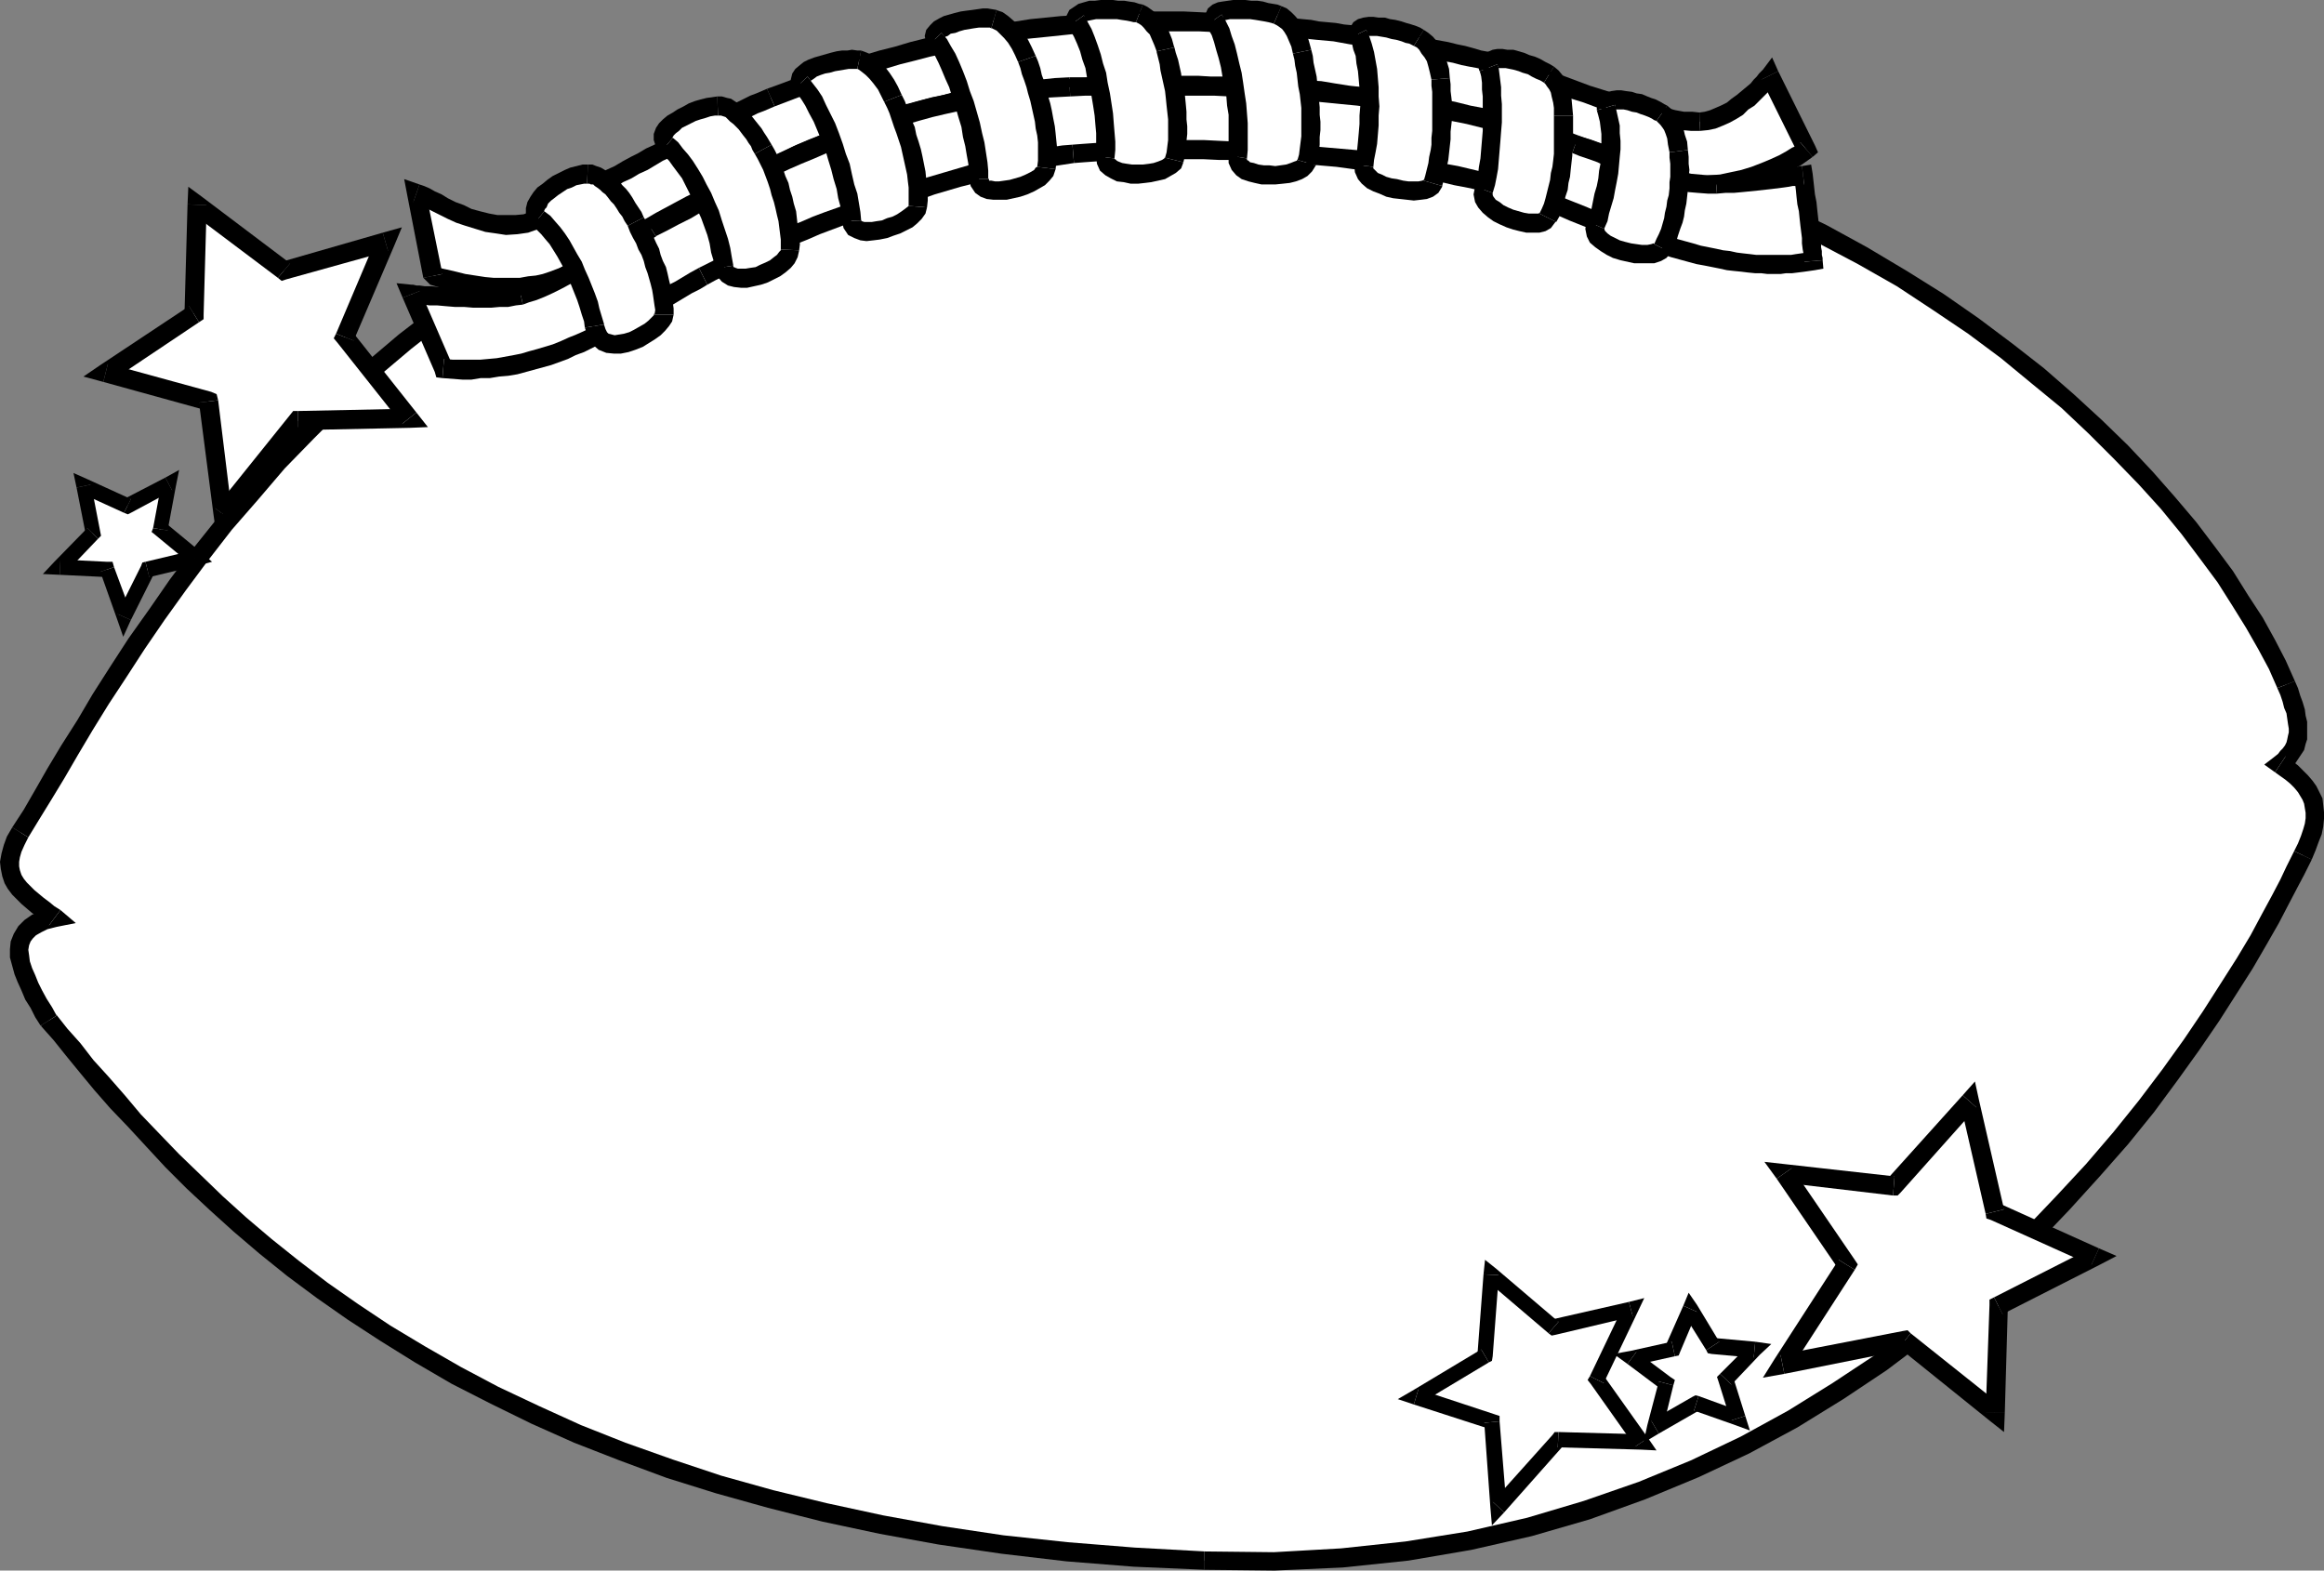 <?xml version="1.0" encoding="UTF-8" standalone="no"?>
<svg
   version="1.0"
   width="129.809mm"
   height="87.726mm"
   id="svg145"
   sodipodi:docname="Ball Frame 1.wmf"
   xmlns:inkscape="http://www.inkscape.org/namespaces/inkscape"
   xmlns:sodipodi="http://sodipodi.sourceforge.net/DTD/sodipodi-0.dtd"
   xmlns="http://www.w3.org/2000/svg"
   xmlns:svg="http://www.w3.org/2000/svg">
  <rect width="100%" height="100%" fill="#808080" stroke="none"/>
  <sodipodi:namedview
     id="namedview145"
     pagecolor="#ffffff"
     bordercolor="#000000"
     borderopacity="0.25"
     inkscape:showpageshadow="2"
     inkscape:pageopacity="0.0"
     inkscape:pagecheckerboard="0"
     inkscape:deskcolor="#d1d1d1"
     inkscape:document-units="mm" />
  <defs
     id="defs1">
    <pattern
       id="WMFhbasepattern"
       patternUnits="userSpaceOnUse"
       width="6"
       height="6"
       x="0"
       y="0" />
  </defs>
  <path
     style="fill:#ffffff;fill-opacity:1;fill-rule:evenodd;stroke:none"
     d="m 4.363,175.8 2.262,-3.878 2.424,-4.201 2.747,-4.524 2.909,-4.847 3.232,-5.332 3.394,-5.494 3.555,-5.655 4.04,-5.979 4.202,-6.14 4.525,-6.302 4.686,-6.302 5.171,-6.463 5.333,-6.625 5.818,-6.463 6.141,-6.463 6.464,-6.463 6.949,-6.302 7.272,-6.14 7.595,-6.14 8.08,-5.655 8.565,-5.655 8.888,-5.332 9.373,-5.009 9.858,-4.686 10.342,-4.363 10.827,-3.878 11.312,-3.393 11.958,-3.07 12.282,-2.585 12.928,-1.939 13.413,-1.293 14.059,-0.808 14.059,-0.162 13.736,0.323 13.251,0.808 12.766,1.293 12.282,1.777 11.958,2.101 11.474,2.585 10.989,2.908 10.666,3.393 10.181,3.555 9.858,3.878 9.373,4.201 9.05,4.201 8.565,4.686 8.242,4.847 7.757,4.847 7.434,5.171 6.949,5.171 6.626,5.332 6.302,5.332 5.818,5.494 5.494,5.332 5.171,5.332 4.686,5.332 4.363,5.332 4.04,5.171 3.717,5.009 3.232,5.009 2.909,4.847 2.586,4.524 2.262,4.363 1.778,4.04 0.646,1.616 0.485,1.454 0.485,1.293 0.485,1.293 0.162,1.293 0.162,1.131 0.162,1.131 v 0.969 l -0.162,0.969 -0.162,0.969 -0.323,0.969 -0.323,0.808 -0.646,0.808 -0.646,0.808 -0.646,0.646 -0.808,0.808 1.293,0.808 1.131,0.969 1.131,0.808 0.808,0.969 0.808,0.969 0.808,0.969 0.485,1.131 0.485,1.131 0.162,1.131 0.162,1.131 v 1.293 l -0.162,1.454 -0.323,1.454 -0.646,1.454 -0.485,1.777 -0.808,1.616 -0.646,1.293 -1.131,2.101 -1.293,2.747 -1.778,3.232 -2.101,4.04 -2.586,4.524 -2.909,4.847 -3.232,5.494 -3.717,5.655 -4.202,6.14 -4.525,6.302 -5.01,6.625 -5.494,6.786 -5.818,6.786 -6.302,6.948 -6.787,6.948 -7.11,6.786 -7.757,6.786 -8.08,6.625 -8.565,6.463 -9.211,6.14 -9.534,5.817 -10.181,5.494 -10.504,5.009 -11.15,4.686 -11.635,4.04 -12.12,3.555 -12.605,2.908 -13.251,2.101 -13.736,1.616 -14.221,0.646 -14.867,-0.162 -14.706,-0.646 -14.221,-1.293 -13.736,-1.454 -12.928,-1.939 -12.605,-2.262 -11.958,-2.585 -11.312,-2.747 -10.989,-3.07 -10.342,-3.393 -10.019,-3.555 -9.534,-3.878 -8.888,-4.04 -8.565,-4.04 -8.08,-4.201 -7.595,-4.363 -7.434,-4.524 -6.787,-4.524 -6.464,-4.524 -6.141,-4.686 -5.818,-4.686 -5.333,-4.524 -5.171,-4.524 -4.686,-4.524 -4.525,-4.363 -4.04,-4.363 -4.04,-4.201 -3.555,-4.04 -3.394,-3.878 -3.07,-3.555 -2.909,-3.555 -2.586,-3.232 -2.424,-2.908 -1.131,-1.777 -1.131,-1.777 -0.97,-1.777 -0.808,-1.777 -0.808,-1.616 -0.646,-1.616 -0.485,-1.616 -0.162,-1.616 -0.162,-1.293 0.162,-1.454 0.485,-1.131 0.646,-1.131 1.131,-0.969 1.293,-0.808 1.778,-0.808 1.939,-0.485 -1.131,-0.808 -1.131,-0.969 -1.131,-0.808 L 6.949,190.343 5.979,189.373 5.01,188.404 4.202,187.596 3.394,186.626 2.747,185.495 2.262,184.364 2.101,183.233 v -1.293 l 0.162,-1.454 0.323,-1.454 0.808,-1.616 z"
     id="path1" />
  <path
     style="fill:#000000;fill-opacity:1;fill-rule:evenodd;stroke:none"
     d="m 234.966,16.481 v 0 l -14.221,0.646 -13.413,1.454 -13.09,1.939 -12.443,2.585 -11.958,3.07 -11.474,3.393 -10.827,4.04 -10.504,4.363 -9.858,4.686 -9.534,5.009 -9.05,5.332 -8.565,5.817 -8.08,5.817 -7.757,5.979 -7.434,6.302 -6.787,6.302 -6.626,6.463 -6.141,6.625 -5.818,6.463 -5.494,6.625 -5.171,6.463 -4.848,6.463 -4.363,6.302 -4.363,6.14 -3.878,5.979 -3.717,5.817 -3.232,5.494 -3.394,5.332 -2.909,4.847 -2.586,4.524 -2.424,4.201 -2.424,3.716 3.394,2.101 2.262,-3.716 2.586,-4.201 2.747,-4.524 2.909,-5.009 3.07,-5.171 3.394,-5.494 3.717,-5.655 3.878,-5.979 4.202,-6.14 4.525,-6.302 4.686,-6.302 5.01,-6.463 5.494,-6.302 5.656,-6.625 6.141,-6.302 6.464,-6.463 6.787,-6.302 7.272,-6.14 7.595,-5.979 7.918,-5.655 8.403,-5.655 8.888,-5.171 9.373,-5.009 9.696,-4.686 10.342,-4.201 10.666,-3.878 11.312,-3.555 11.797,-2.908 12.12,-2.424 12.928,-2.101 13.413,-1.293 13.898,-0.808 v 0 z"
     id="path2" />
  <path
     style="fill:#000000;fill-opacity:1;fill-rule:evenodd;stroke:none"
     d="m 484.476,143.807 v 0 l -1.939,-4.363 -2.262,-4.363 -2.586,-4.686 -3.07,-4.686 -3.232,-5.171 -3.717,-5.009 -4.04,-5.332 -4.525,-5.332 -4.686,-5.332 -5.171,-5.494 -5.494,-5.332 -5.979,-5.494 -6.302,-5.494 -6.626,-5.171 -7.11,-5.332 -7.434,-5.171 -7.757,-4.847 -8.403,-5.009 -8.565,-4.686 -9.05,-4.363 -9.534,-4.201 -9.858,-3.878 -10.342,-3.555 -10.827,-3.232 -10.989,-3.07 -11.635,-2.585 -11.958,-2.101 -12.443,-1.777 -12.766,-1.293 -13.413,-0.808 -13.736,-0.485 -14.059,0.323 0.162,3.878 13.898,-0.162 13.574,0.323 13.09,0.808 12.766,1.454 12.282,1.616 11.797,2.262 11.474,2.424 10.989,2.908 10.504,3.232 10.181,3.555 9.696,3.878 9.373,4.201 8.888,4.363 8.565,4.524 8.242,4.686 7.595,5.009 7.434,5.009 6.949,5.171 6.464,5.332 6.302,5.171 5.818,5.494 5.333,5.332 5.171,5.332 4.686,5.171 4.363,5.332 3.878,5.171 3.717,5.009 3.07,4.847 2.909,4.686 2.586,4.524 2.262,4.201 1.778,4.04 v 0 z"
     id="path3" />
  <path
     style="fill:#000000;fill-opacity:1;fill-rule:evenodd;stroke:none"
     d="m 482.537,159.642 v 3.232 l 0.97,-0.808 0.97,-0.808 0.646,-0.969 0.646,-0.969 0.646,-0.969 0.323,-1.293 0.323,-0.969 v -1.293 -1.293 -1.131 l -0.323,-1.293 -0.162,-1.293 -0.485,-1.616 -0.485,-1.293 -0.485,-1.616 -0.646,-1.454 -3.717,1.454 0.646,1.454 0.485,1.454 0.323,1.293 0.485,1.131 0.162,1.131 0.162,1.131 0.162,0.969 v 0.808 l -0.162,0.646 -0.162,0.808 -0.162,0.646 -0.323,0.646 -0.485,0.646 -0.485,0.485 -0.485,0.646 -0.808,0.646 0.162,3.232 -0.162,-3.232 -2.101,1.616 2.262,1.616 z"
     id="path4" />
  <path
     style="fill:#000000;fill-opacity:1;fill-rule:evenodd;stroke:none"
     d="m 488.031,181.456 v 0 l 0.808,-1.939 0.646,-1.777 0.646,-1.616 0.323,-1.616 0.162,-1.616 v -1.454 l -0.162,-1.454 -0.162,-1.454 -0.646,-1.293 -0.646,-1.293 -0.808,-1.131 -0.97,-1.131 -0.97,-0.969 -1.131,-1.131 -1.293,-0.969 -1.293,-0.969 -2.262,3.393 1.131,0.808 1.131,0.808 0.97,0.808 0.808,0.808 0.808,0.969 0.485,0.808 0.485,0.808 0.323,0.808 0.162,0.969 0.162,0.969 v 1.131 l -0.162,1.131 -0.323,1.131 -0.485,1.454 -0.646,1.616 -0.808,1.616 v 0 z"
     id="path5" />
  <path
     style="fill:#000000;fill-opacity:1;fill-rule:evenodd;stroke:none"
     d="m 254.197,331.403 v 0 l 14.867,0.162 14.382,-0.646 13.898,-1.454 13.251,-2.262 12.766,-2.908 12.282,-3.555 11.635,-4.201 11.312,-4.686 10.666,-5.009 10.181,-5.494 9.696,-5.979 9.211,-6.14 8.565,-6.463 8.242,-6.786 7.757,-6.786 7.272,-6.786 6.787,-7.11 6.302,-6.948 5.979,-6.786 5.494,-6.786 5.01,-6.786 4.525,-6.302 4.202,-6.14 3.717,-5.817 3.394,-5.332 2.909,-5.009 2.586,-4.524 2.101,-4.04 1.778,-3.393 1.454,-2.747 0.97,-1.939 0.646,-1.293 -3.717,-1.777 -0.646,1.293 -0.97,1.939 -1.293,2.747 -1.778,3.393 -2.101,3.878 -2.424,4.524 -2.909,4.847 -3.394,5.332 -3.717,5.817 -4.04,5.979 -4.525,6.302 -5.01,6.625 -5.333,6.625 -5.818,6.786 -6.302,6.786 -6.626,6.948 -7.11,6.786 -7.757,6.786 -8.08,6.463 -8.565,6.463 -9.05,5.979 -9.373,5.817 -10.019,5.494 -10.504,5.009 -10.989,4.524 -11.635,4.04 -11.958,3.555 -12.605,2.908 -13.09,2.101 -13.574,1.454 -14.221,0.808 -14.706,-0.162 v 0 z"
     id="path6" />
  <path
     style="fill:#000000;fill-opacity:1;fill-rule:evenodd;stroke:none"
     d="m 8.565,216.519 0.162,0.162 2.586,2.908 2.586,3.232 2.909,3.555 3.07,3.716 3.394,3.878 3.717,3.878 3.878,4.201 4.04,4.363 4.525,4.524 4.848,4.524 5.01,4.524 5.494,4.686 5.818,4.686 6.302,4.686 6.464,4.524 6.949,4.524 7.272,4.524 7.757,4.524 8.242,4.201 8.565,4.201 9.05,4.04 9.534,3.716 10.019,3.716 10.342,3.232 10.989,3.07 11.474,2.908 12.12,2.585 12.443,2.262 13.251,1.939 13.736,1.616 14.221,1.131 14.867,0.646 v -3.878 l -14.706,-0.808 -14.059,-1.131 -13.574,-1.454 -12.928,-1.939 -12.443,-2.262 -11.958,-2.585 -11.312,-2.747 -10.989,-3.07 -10.181,-3.393 -10.019,-3.555 -9.373,-3.716 -8.888,-4.04 -8.565,-4.04 -7.918,-4.201 -7.595,-4.363 -7.272,-4.363 -6.787,-4.524 -6.464,-4.524 -6.141,-4.686 -5.656,-4.524 -5.333,-4.524 -5.01,-4.524 -4.686,-4.524 -4.525,-4.363 -4.202,-4.363 -3.878,-4.04 -3.394,-4.04 -3.394,-3.878 -3.232,-3.555 -2.747,-3.555 -2.747,-3.07 -2.424,-3.07 0.162,0.323 -3.394,2.101 h 0.162 v 0.162 z"
     id="path7" />
  <path
     style="fill:#000000;fill-opacity:1;fill-rule:evenodd;stroke:none"
     d="m 10.342,195.352 0.808,-3.555 -2.262,0.485 -2.101,0.808 -1.616,1.131 -1.293,1.293 -0.97,1.616 -0.646,1.616 -0.162,1.616 v 1.777 l 0.485,1.777 0.485,1.777 0.646,1.616 0.808,1.777 0.808,1.939 1.131,1.777 0.97,1.939 1.131,1.777 3.394,-2.101 -0.97,-1.777 -1.131,-1.777 -0.97,-1.777 -0.808,-1.616 -0.646,-1.616 -0.646,-1.454 -0.485,-1.454 -0.162,-1.293 -0.162,-1.131 0.162,-0.969 0.323,-0.808 0.485,-0.646 0.646,-0.646 1.131,-0.646 1.293,-0.646 1.939,-0.485 0.808,-3.555 -0.808,3.555 4.04,-0.808 -3.232,-2.747 z"
     id="path8" />
  <path
     style="fill:#000000;fill-opacity:1;fill-rule:evenodd;stroke:none"
     d="m 2.586,174.669 v 0 L 1.454,176.608 0.808,178.386 0.323,180.163 0,181.94 l 0.162,1.454 0.323,1.616 0.485,1.454 0.646,1.131 0.97,1.293 0.97,0.969 0.97,0.969 1.131,0.969 1.131,0.969 1.293,0.808 0.97,0.808 1.293,0.969 2.424,-3.232 -1.293,-0.808 -0.97,-0.808 -1.293,-0.969 -0.97,-0.808 -0.97,-0.808 -0.808,-0.808 -0.808,-0.808 -0.646,-0.808 -0.485,-0.808 -0.323,-0.969 -0.162,-0.808 v -0.969 l 0.162,-0.969 0.323,-1.131 0.646,-1.454 0.808,-1.616 v 0 z"
     id="path9" />
  <path
     style="fill:#ffffff;fill-opacity:1;fill-rule:evenodd;stroke:none"
     d="m 381.376,31.67 -0.808,0.646 -1.293,0.646 -1.293,0.808 -1.616,0.808 -1.778,0.808 -2.101,0.969 -2.101,0.646 -2.262,0.808 -2.262,0.485 -2.586,0.485 -2.424,0.323 h -2.424 l -2.424,-0.162 -2.586,-0.485 -2.262,-0.646 -2.424,-1.131 -0.97,-0.646 -1.293,-0.485 -1.454,-0.646 -1.778,-0.646 -1.778,-0.646 -1.939,-0.808 -2.262,-0.646 -2.262,-0.808 -2.424,-0.646 -2.586,-0.808 -2.586,-0.808 -2.747,-0.808 -2.909,-0.646 -2.909,-0.808 -2.909,-0.646 -3.07,-0.808 -3.07,-0.646 -3.232,-0.808 -3.07,-0.646 -3.232,-0.646 -3.232,-0.485 -3.07,-0.646 -3.232,-0.646 -3.07,-0.323 -3.07,-0.485 -2.909,-0.485 -3.07,-0.323 -2.909,-0.323 -2.747,-0.323 -2.747,-0.162 -2.586,-0.162 h -2.424 -2.424 -2.424 l -2.424,-0.162 h -2.424 -2.586 -2.424 -2.424 -2.424 -2.424 -2.424 -2.424 l -2.424,0.162 h -2.424 -2.424 l -2.586,0.162 -2.424,0.162 -2.424,0.162 -2.424,0.162 -2.424,0.162 -2.424,0.323 -2.424,0.162 -2.424,0.323 -2.424,0.323 -2.424,0.485 -2.262,0.323 -2.424,0.485 -2.424,0.485 -2.424,0.485 -2.262,0.646 -2.424,0.646 -2.262,0.646 -2.262,0.808 -2.424,0.646 -2.262,0.969 -2.424,0.808 -2.262,0.808 -2.424,0.969 -2.424,0.969 -2.424,0.969 -2.424,0.969 -2.262,1.131 -2.424,1.131 -2.424,0.969 -2.262,1.131 -2.424,1.131 -2.262,1.131 -2.262,1.131 -2.262,1.131 -2.262,0.969 -2.262,1.293 -2.101,0.969 -2.101,1.131 -2.101,1.131 -1.939,1.131 -1.939,0.969 -1.939,1.131 -1.939,1.131 -1.778,0.969 -1.616,0.969 -1.778,0.969 -1.454,0.969 -1.616,0.808 -1.293,0.808 -1.293,0.808 -1.293,0.808 -1.454,0.646 -1.454,0.485 -1.616,0.485 -1.616,0.323 -1.778,0.323 -1.778,0.162 h -1.778 -1.939 -1.939 l -2.101,-0.162 -1.939,-0.323 -2.262,-0.323 -2.101,-0.323 -2.262,-0.646 -2.262,-0.646 -3.394,-17.451 0.808,0.485 0.97,0.323 1.293,0.646 1.293,0.646 1.454,0.808 1.616,0.808 1.778,0.646 1.778,0.808 1.939,0.646 1.939,0.485 2.101,0.323 2.101,0.162 h 1.939 l 2.101,-0.323 1.939,-0.646 1.939,-0.969 1.293,-0.646 1.131,-0.646 1.293,-0.808 1.293,-0.646 1.454,-0.808 1.454,-0.808 1.454,-0.808 1.616,-0.969 1.616,-0.808 1.616,-0.969 1.616,-0.808 1.616,-0.969 1.616,-0.969 1.778,-0.808 1.616,-0.969 1.778,-0.969 1.616,-0.808 1.616,-0.969 1.778,-0.808 1.616,-0.969 1.616,-0.808 1.616,-0.808 1.616,-0.808 1.616,-0.808 1.454,-0.646 1.454,-0.808 1.454,-0.646 1.293,-0.485 1.293,-0.646 1.293,-0.646 1.131,-0.323 1.131,-0.485 3.394,-1.454 3.555,-1.131 3.394,-1.293 3.394,-1.131 3.232,-1.131 3.394,-0.969 3.232,-0.969 3.07,-0.969 3.232,-0.808 3.232,-0.808 3.232,-0.646 3.07,-0.808 3.07,-0.646 3.232,-0.485 3.07,-0.485 3.07,-0.485 3.232,-0.323 3.07,-0.485 3.232,-0.323 3.07,-0.162 3.232,-0.323 3.232,-0.162 h 3.07 l 3.232,-0.162 h 3.394 3.232 3.232 l 3.394,0.162 h 3.394 l 3.555,0.162 3.394,0.323 3.555,0.162 1.454,0.162 h 1.454 l 1.616,0.162 1.616,0.162 1.616,0.162 1.616,0.162 1.778,0.323 1.778,0.162 1.616,0.162 1.939,0.323 1.778,0.323 1.778,0.162 1.778,0.323 1.778,0.323 1.939,0.162 1.778,0.323 1.939,0.323 1.778,0.323 1.778,0.485 1.778,0.323 1.939,0.323 1.778,0.323 1.778,0.485 1.778,0.323 1.616,0.485 1.616,0.323 1.778,0.485 1.616,0.485 1.616,0.323 1.454,0.485 1.454,0.485 1.454,0.485 2.747,0.969 2.747,0.969 2.747,0.969 2.586,0.808 2.586,0.969 2.586,0.808 2.586,0.808 2.424,0.808 2.262,0.808 2.262,0.646 2.262,0.646 2.101,0.323 1.939,0.485 1.939,0.323 h 1.778 l 1.616,0.162 1.454,-0.162 1.454,-0.323 1.293,-0.485 1.293,-0.646 1.293,-0.808 1.293,-0.808 1.131,-0.808 1.131,-0.969 0.97,-0.808 0.808,-0.969 0.808,-0.808 0.646,-0.646 0.646,-0.646 0.323,-0.485 0.323,-0.323 v 0 z"
     id="path10" />
  <path
     style="fill:#000000;fill-opacity:1;fill-rule:evenodd;stroke:none"
     d="m 347.763,38.456 v 0 l 2.586,1.131 2.747,0.808 2.586,0.485 2.747,0.323 2.586,-0.162 2.586,-0.323 2.586,-0.323 2.424,-0.646 2.424,-0.808 2.262,-0.808 2.101,-0.808 1.939,-0.969 1.616,-0.808 1.454,-0.808 1.131,-0.808 1.131,-0.808 -2.586,-3.07 -0.646,0.646 -1.131,0.485 -1.293,0.808 -1.454,0.808 -1.778,0.808 -1.939,0.808 -2.101,0.808 -2.101,0.646 -2.262,0.485 -2.262,0.485 -2.262,0.162 -2.424,0.162 -2.262,-0.162 -2.262,-0.323 -2.101,-0.808 -1.939,-0.969 v 0 z"
     id="path11" />
  <path
     style="fill:#000000;fill-opacity:1;fill-rule:evenodd;stroke:none"
     d="m 265.185,20.198 v 0 h 2.424 l 2.586,0.162 2.586,0.323 2.747,0.162 2.909,0.323 2.909,0.323 3.07,0.485 3.07,0.485 2.909,0.485 3.232,0.485 3.07,0.646 3.232,0.485 3.07,0.646 3.232,0.808 3.07,0.646 3.07,0.646 3.07,0.808 2.909,0.646 2.909,0.646 2.909,0.808 2.586,0.808 2.747,0.646 2.424,0.969 2.424,0.646 2.262,0.646 2.262,0.808 1.939,0.646 1.778,0.646 1.616,0.646 1.454,0.646 1.131,0.485 0.97,0.646 2.101,-3.555 -1.293,-0.646 -1.293,-0.485 -1.616,-0.808 -1.616,-0.646 -1.939,-0.646 -1.939,-0.646 -2.262,-0.808 -2.262,-0.808 -2.424,-0.646 -2.586,-0.808 -2.747,-0.808 -2.747,-0.808 -2.909,-0.646 -2.909,-0.808 -2.909,-0.646 -3.07,-0.808 -3.07,-0.646 -3.232,-0.808 -3.232,-0.646 -3.232,-0.646 -3.07,-0.646 -3.232,-0.485 -3.232,-0.646 -3.07,-0.485 -3.07,-0.323 -3.07,-0.485 -2.909,-0.485 -2.909,-0.162 -2.909,-0.323 -2.747,-0.162 -2.586,-0.162 -2.586,-0.162 v 0 z"
     id="path12" />
  <path
     style="fill:#000000;fill-opacity:1;fill-rule:evenodd;stroke:none"
     d="m 188.587,26.984 v 0 l 2.262,-0.646 2.262,-0.646 2.262,-0.646 2.262,-0.646 2.424,-0.485 2.262,-0.485 2.424,-0.485 2.262,-0.323 2.424,-0.485 2.262,-0.323 2.424,-0.323 2.586,-0.162 2.262,-0.323 2.424,-0.162 2.424,-0.162 2.424,-0.162 2.424,-0.162 2.424,-0.162 h 2.424 2.424 2.424 l 2.424,-0.162 h 2.424 2.424 2.424 2.424 2.424 l 2.586,0.162 h 2.424 2.262 2.586 2.424 v -4.04 h -2.424 -2.424 -2.424 -2.424 l -2.586,-0.162 h -2.424 -2.424 -2.424 -2.424 -2.424 l -2.586,0.162 h -2.424 -2.424 l -2.424,0.162 -2.586,0.162 -2.424,0.162 -2.424,0.162 -2.424,0.162 -2.424,0.162 -2.424,0.323 -2.424,0.162 -2.424,0.323 -2.586,0.323 -2.424,0.323 -2.424,0.485 -2.424,0.485 -2.262,0.485 -2.424,0.485 -2.424,0.646 -2.424,0.646 -2.424,0.646 -2.262,0.808 v 0 z"
     id="path13" />
  <path
     style="fill:#000000;fill-opacity:1;fill-rule:evenodd;stroke:none"
     d="m 121.846,59.139 v 0 l 1.293,-0.808 1.454,-0.808 1.454,-0.969 1.616,-0.808 1.616,-1.131 1.616,-0.969 1.939,-0.969 1.778,-0.969 1.939,-1.131 1.939,-0.969 1.939,-1.131 2.101,-1.131 2.101,-1.131 2.101,-0.969 2.101,-1.131 2.262,-1.131 2.262,-1.131 2.262,-1.131 2.424,-1.131 2.262,-1.131 2.262,-1.131 2.424,-0.969 2.424,-1.131 2.262,-0.969 2.424,-0.969 2.262,-0.969 2.424,-0.969 2.424,-0.969 2.424,-0.969 2.262,-0.808 2.262,-0.808 2.424,-0.808 -1.293,-3.716 -2.424,0.808 -2.424,0.808 -2.262,0.969 -2.424,0.808 -2.424,0.969 -2.424,0.969 -2.424,0.969 -2.262,0.969 -2.424,1.131 -2.424,1.131 -2.424,0.969 -2.424,1.131 -2.262,1.131 -2.424,0.969 -2.262,1.293 -2.262,0.969 -2.262,1.131 -2.262,1.131 -2.101,1.131 -2.101,1.131 -2.101,1.131 -1.939,1.131 -1.939,1.131 -1.939,0.969 -1.939,1.131 -1.778,0.969 -1.616,0.969 -1.778,0.969 -1.454,0.969 -1.616,0.808 -1.454,0.969 -1.293,0.808 v 0 z"
     id="path14" />
  <path
     style="fill:#000000;fill-opacity:1;fill-rule:evenodd;stroke:none"
     d="m 89.365,58.654 1.454,1.454 2.262,0.646 2.424,0.646 2.101,0.323 2.262,0.323 2.101,0.323 2.101,0.162 2.101,0.162 h 1.939 l 1.939,-0.162 1.939,-0.162 1.778,-0.323 1.778,-0.323 1.778,-0.485 1.616,-0.646 1.454,-0.646 1.454,-0.808 -2.101,-3.393 -1.131,0.646 -1.293,0.485 -1.293,0.485 -1.454,0.485 -1.454,0.323 -1.616,0.162 -1.778,0.323 h -1.616 -1.939 -1.939 l -1.778,-0.162 -2.101,-0.323 -2.101,-0.323 -1.939,-0.485 -2.101,-0.485 -2.262,-0.485 1.454,1.454 z"
     id="path15" />
  <path
     style="fill:#000000;fill-opacity:1;fill-rule:evenodd;stroke:none"
     d="m 88.557,38.941 -2.586,2.262 3.394,17.451 4.04,-0.808 -3.555,-17.451 -2.586,2.262 1.293,-3.716 -3.232,-1.131 0.646,3.393 z"
     id="path16" />
  <path
     style="fill:#000000;fill-opacity:1;fill-rule:evenodd;stroke:none"
     d="m 113.928,43.788 v 0 l -1.616,0.808 -1.778,0.646 -1.778,0.162 h -1.778 -1.939 l -1.778,-0.323 -1.939,-0.485 -1.778,-0.485 -1.616,-0.808 -1.778,-0.646 -1.616,-0.808 -1.293,-0.808 -1.454,-0.646 -1.131,-0.646 -1.131,-0.485 -0.97,-0.323 -1.293,3.716 0.646,0.323 0.97,0.485 1.131,0.485 1.293,0.646 1.616,0.808 1.616,0.808 1.778,0.808 1.939,0.646 2.101,0.646 2.101,0.646 2.262,0.323 2.101,0.323 2.424,-0.162 2.262,-0.323 2.262,-0.808 2.101,-0.969 v 0 z"
     id="path17" />
  <path
     style="fill:#000000;fill-opacity:1;fill-rule:evenodd;stroke:none"
     d="m 161.923,18.743 v 0 l -1.131,0.485 -1.131,0.485 -1.293,0.485 -1.293,0.646 -1.293,0.646 -1.454,0.646 -1.454,0.808 -1.616,0.646 -1.454,0.808 -1.616,0.808 -1.616,0.808 -1.778,0.969 -1.616,0.808 -1.616,0.808 -1.778,0.969 -1.616,0.969 -1.778,0.808 -1.616,0.969 -1.616,0.808 -1.778,0.969 -1.616,0.969 -1.778,0.808 -1.616,0.969 -1.454,0.808 -1.616,0.969 -1.454,0.808 -1.454,0.808 -1.454,0.808 -1.293,0.808 -1.293,0.646 -1.293,0.646 -1.131,0.646 1.939,3.555 1.293,-0.646 1.131,-0.646 1.293,-0.808 1.293,-0.808 1.454,-0.808 1.454,-0.808 1.454,-0.808 1.616,-0.808 1.616,-0.808 1.616,-0.969 1.454,-0.969 1.778,-0.808 1.616,-0.969 1.778,-0.808 1.616,-0.969 1.616,-0.969 1.778,-0.808 1.616,-0.969 1.778,-0.808 1.616,-0.969 1.616,-0.808 1.616,-0.808 1.616,-0.808 1.454,-0.646 1.454,-0.808 1.454,-0.646 1.454,-0.808 1.293,-0.485 1.293,-0.646 1.293,-0.485 1.131,-0.485 1.131,-0.485 v 0 z"
     id="path18" />
  <path
     style="fill:#000000;fill-opacity:1;fill-rule:evenodd;stroke:none"
     d="m 267.286,3.393 v 0 l -3.555,-0.323 -3.555,-0.162 -3.555,-0.162 -3.232,-0.162 -3.394,-0.162 h -3.394 -3.232 -3.394 l -3.232,0.162 -3.232,0.162 -3.232,0.162 -3.232,0.323 -3.07,0.162 -3.232,0.323 -3.232,0.323 -3.07,0.485 -3.232,0.485 -3.07,0.485 -3.232,0.485 -3.232,0.646 -3.07,0.808 -3.232,0.646 -3.232,0.808 -3.232,0.969 -3.232,0.808 -3.232,0.969 -3.394,0.969 -3.232,1.131 -3.394,1.131 -3.555,1.293 -3.394,1.293 -3.555,1.293 1.616,3.716 3.394,-1.293 3.394,-1.293 3.394,-1.293 3.394,-0.969 3.232,-1.131 3.232,-0.969 3.232,-0.969 3.232,-0.969 3.232,-0.808 3.07,-0.808 3.07,-0.646 3.07,-0.646 3.07,-0.646 3.232,-0.646 3.07,-0.485 3.07,-0.485 3.07,-0.323 3.232,-0.323 3.07,-0.323 3.07,-0.323 3.232,-0.162 3.07,-0.162 3.232,-0.162 h 3.232 3.232 3.232 3.232 3.394 l 3.394,0.162 3.394,0.162 3.394,0.162 3.555,0.162 v 0 z"
     id="path19" />
  <path
     style="fill:#000000;fill-opacity:1;fill-rule:evenodd;stroke:none"
     d="m 322.23,13.25 v 0 l -1.454,-0.485 -1.616,-0.485 -1.454,-0.485 -1.616,-0.323 -1.616,-0.485 -1.778,-0.323 -1.616,-0.485 -1.778,-0.485 -1.616,-0.323 -1.939,-0.485 -1.778,-0.323 -1.778,-0.323 -1.778,-0.485 -1.939,-0.323 -1.778,-0.323 -1.939,-0.323 -1.778,-0.323 -1.939,-0.323 -1.778,-0.162 -1.778,-0.323 -1.939,-0.323 -1.778,-0.162 -1.778,-0.323 -1.778,-0.162 -1.778,-0.162 -1.616,-0.323 -1.778,-0.162 -1.616,-0.162 -1.616,-0.162 -1.616,-0.162 -1.454,-0.162 h -1.454 l -0.323,3.878 1.454,0.162 1.454,0.162 1.616,0.162 h 1.616 l 1.616,0.162 1.616,0.323 1.616,0.162 1.778,0.162 1.778,0.162 1.778,0.323 1.778,0.323 1.778,0.162 1.778,0.323 1.939,0.323 1.778,0.323 1.778,0.323 1.939,0.162 1.778,0.485 1.778,0.323 1.778,0.323 1.778,0.323 1.778,0.485 1.778,0.323 1.778,0.485 1.616,0.323 1.778,0.323 1.616,0.485 1.454,0.485 1.616,0.323 1.454,0.485 1.454,0.485 1.454,0.485 v 0 z"
     id="path20" />
  <path
     style="fill:#000000;fill-opacity:1;fill-rule:evenodd;stroke:none"
     d="m 358.752,23.752 v 0 l -1.454,-0.162 h -1.778 l -1.778,-0.323 -1.939,-0.485 -1.939,-0.323 -2.101,-0.646 -2.262,-0.646 -2.424,-0.646 -2.262,-0.808 -2.586,-0.808 -2.586,-0.808 -2.586,-0.969 -2.586,-0.969 -2.747,-0.969 -2.747,-0.969 -2.747,-0.969 -1.293,3.878 2.747,0.969 2.747,0.808 2.747,0.969 2.586,0.969 2.586,0.808 2.586,0.969 2.586,0.808 2.424,0.808 2.424,0.808 2.262,0.646 2.262,0.485 2.101,0.646 2.101,0.323 2.101,0.323 1.778,0.162 h 1.939 v 0 z"
     id="path21" />
  <path
     style="fill:#000000;fill-opacity:1;fill-rule:evenodd;stroke:none"
     d="m 375.396,15.027 -3.232,-0.323 v 0 l -0.323,0.323 -0.485,0.485 -0.485,0.646 -0.646,0.646 -0.646,0.808 -0.97,0.808 -0.97,0.808 -0.97,0.808 -1.131,0.808 -0.97,0.808 -1.293,0.646 -1.131,0.485 -1.131,0.485 -1.131,0.323 -1.131,0.162 0.162,3.878 1.616,-0.162 1.616,-0.323 1.616,-0.646 1.454,-0.646 1.454,-0.808 1.293,-0.808 1.131,-1.131 1.293,-0.808 0.97,-0.969 0.97,-0.969 0.808,-0.808 0.646,-0.808 0.646,-0.646 0.323,-0.485 0.323,-0.323 0.162,-0.162 -3.394,-0.323 3.555,-1.777 -1.293,-2.908 -1.939,2.585 z"
     id="path22" />
  <path
     style="fill:#000000;fill-opacity:1;fill-rule:evenodd;stroke:none"
     d="m 382.668,33.124 0.485,-2.424 -7.757,-15.673 -3.555,1.777 7.757,15.673 0.485,-2.424 2.586,3.07 1.131,-0.969 -0.646,-1.454 z"
     id="path23" />
  <path
     style="fill:#ffffff;fill-opacity:1;fill-rule:evenodd;stroke:none"
     d="m 93.566,77.882 2.101,0.162 h 1.939 1.939 l 1.778,-0.162 h 1.939 l 1.778,-0.323 1.939,-0.162 1.778,-0.323 1.778,-0.485 1.778,-0.485 1.616,-0.485 1.778,-0.485 1.616,-0.646 1.778,-0.646 1.616,-0.646 1.778,-0.646 1.616,-0.808 1.616,-0.808 1.616,-0.808 1.616,-0.808 1.616,-0.969 1.616,-0.808 1.616,-0.808 1.616,-0.969 1.616,-0.969 1.616,-0.969 1.616,-0.808 1.616,-0.969 1.616,-0.969 1.616,-0.808 1.616,-0.969 1.778,-0.969 1.616,-0.808 1.778,-0.969 1.939,-0.969 1.939,-0.969 2.101,-0.969 2.262,-0.969 2.262,-0.969 2.424,-0.969 2.424,-1.131 2.424,-0.969 2.747,-0.969 2.586,-0.969 2.586,-0.969 2.747,-1.131 2.747,-0.969 2.747,-0.969 2.747,-0.808 2.747,-0.969 2.747,-0.808 2.747,-0.969 2.747,-0.808 2.747,-0.808 2.586,-0.646 2.747,-0.646 2.586,-0.808 2.586,-0.485 2.424,-0.485 2.424,-0.646 2.262,-0.323 2.262,-0.485 2.262,-0.162 2.101,-0.323 2.101,-0.162 2.262,-0.162 2.424,-0.162 2.586,-0.162 2.747,-0.162 h 2.909 2.909 3.07 3.232 3.232 3.394 l 3.394,0.162 3.555,0.162 3.555,0.162 3.555,0.162 3.555,0.323 3.555,0.323 3.717,0.323 3.717,0.485 3.555,0.323 3.717,0.485 3.555,0.646 3.555,0.485 3.555,0.646 3.394,0.646 3.394,0.808 3.394,0.808 3.232,0.969 3.232,0.808 3.07,1.131 2.909,0.969 2.909,1.131 2.424,0.969 2.424,1.131 2.424,0.808 2.262,0.969 2.262,0.808 2.101,0.808 2.101,0.646 2.101,0.808 1.939,0.646 1.939,0.646 1.778,0.485 1.939,0.485 1.778,0.485 1.616,0.485 1.616,0.323 1.616,0.323 1.616,0.323 1.454,0.323 1.454,0.162 1.454,0.162 1.454,0.162 1.293,0.162 h 1.454 l 1.131,0.162 h 1.293 1.293 l 1.293,-0.162 h 1.131 l 1.131,-0.162 1.293,-0.162 1.131,-0.162 1.131,-0.162 v -0.162 -0.323 l -0.162,-0.485 v -0.808 l -0.162,-0.969 -0.162,-1.131 v -1.131 l -0.162,-1.293 -0.162,-1.454 -0.162,-1.454 -0.162,-1.454 -0.323,-1.616 -0.162,-1.454 -0.162,-1.454 -0.162,-1.454 -0.323,-1.454 v 0 h -0.323 l -0.485,0.162 -0.646,0.162 h -0.808 l -0.97,0.162 -1.131,0.162 -1.131,0.162 -1.293,0.162 -1.454,0.162 -1.454,0.162 -1.616,0.162 -1.616,0.162 -1.778,0.162 h -1.778 l -1.778,0.162 h -1.778 l -1.939,-0.162 -1.778,-0.162 -1.939,-0.323 -1.939,-0.485 -1.939,-0.485 -1.778,-0.646 -1.939,-0.646 -1.939,-0.646 -1.939,-0.808 -1.778,-0.646 -1.939,-0.808 -1.778,-0.646 -1.778,-0.808 -1.778,-0.646 -1.778,-0.485 -3.07,-1.131 -3.232,-0.969 -3.232,-0.969 -3.232,-0.808 -3.232,-0.969 -3.232,-0.646 -3.232,-0.808 -3.232,-0.646 -3.394,-0.646 -3.394,-0.646 -3.232,-0.646 -3.394,-0.323 -3.394,-0.485 -3.232,-0.485 -3.394,-0.323 -3.394,-0.323 -3.394,-0.323 -3.394,-0.323 -3.394,-0.162 -3.394,-0.323 -3.394,-0.162 h -3.394 l -3.394,-0.162 h -3.394 l -3.394,-0.162 h -3.394 -3.394 -3.394 -3.394 l -3.394,0.162 h -3.394 l -3.394,0.162 h -2.909 l -3.07,0.323 -3.07,0.323 -2.909,0.323 -3.07,0.323 -2.909,0.485 -2.909,0.646 -2.909,0.646 -2.909,0.646 -2.909,0.646 -2.747,0.808 -2.909,0.969 -2.747,0.808 -2.909,0.969 -2.747,0.969 -2.747,0.969 -2.747,1.131 -2.909,1.131 -2.586,1.131 -2.747,1.131 -2.586,1.131 -2.747,1.293 -2.586,1.293 -2.747,1.131 -2.586,1.293 -2.586,1.293 -2.586,1.293 -2.424,1.454 -2.586,1.293 -2.586,1.293 -2.424,1.293 -2.424,1.454 -1.131,0.485 -1.293,0.808 -1.454,0.808 -1.778,0.969 -1.778,1.131 -2.101,1.131 -1.939,0.969 -2.101,1.293 -2.101,1.131 -2.101,0.969 -1.939,1.131 -1.939,0.808 -1.778,0.808 -1.616,0.808 -1.454,0.485 -0.97,0.323 -1.454,0.162 -1.454,0.162 -1.616,0.162 h -1.939 -1.778 -1.939 -1.939 L 95.99,62.693 H 94.213 L 92.435,62.532 H 90.981 L 89.526,62.37 88.395,62.209 h -0.808 l -0.646,-0.162 h -0.162 z"
     id="path24" />
  <path
     style="fill:#000000;fill-opacity:1;fill-rule:evenodd;stroke:none"
     d="m 147.541,56.553 v 0 l -1.778,0.969 -1.616,0.969 -1.616,0.969 -1.616,0.808 -1.616,0.969 -1.616,0.969 -1.616,0.808 -1.616,0.969 -1.616,0.969 -1.616,0.808 -1.616,0.969 -1.616,0.808 -1.616,0.808 -1.616,0.808 -1.616,0.808 -1.454,0.646 -1.616,0.646 -1.778,0.808 -1.616,0.646 -1.616,0.485 -1.616,0.485 -1.778,0.485 -1.616,0.485 -1.616,0.323 -1.778,0.323 -1.778,0.323 -1.778,0.162 -1.778,0.162 H 99.384 97.606 95.667 l -1.939,-0.162 -0.323,4.04 2.101,0.162 2.101,0.162 h 1.939 l 1.939,-0.323 h 1.939 l 1.939,-0.323 1.939,-0.162 1.939,-0.323 1.778,-0.485 1.778,-0.485 1.778,-0.485 1.778,-0.485 1.778,-0.646 1.778,-0.646 1.616,-0.808 1.778,-0.646 1.616,-0.808 1.616,-0.808 1.616,-0.808 1.778,-0.808 1.616,-0.969 1.616,-0.808 1.616,-0.969 1.616,-0.808 1.616,-0.969 1.616,-0.969 1.616,-0.808 1.616,-0.969 1.616,-0.969 1.616,-0.969 1.616,-0.808 1.616,-0.969 v 0 z"
     id="path25" />
  <path
     style="fill:#000000;fill-opacity:1;fill-rule:evenodd;stroke:none"
     d="m 226.401,30.539 v 0 l -2.101,0.162 -2.262,0.323 -2.424,0.485 -2.262,0.323 -2.586,0.485 -2.424,0.646 -2.586,0.646 -2.747,0.646 -2.586,0.646 -2.747,0.808 -2.747,0.808 -2.747,0.808 -2.747,0.808 -2.747,0.808 -2.747,0.969 -2.747,0.969 -2.909,0.969 -2.747,0.969 -2.586,0.969 -2.747,0.969 -2.586,0.969 -2.586,1.131 -2.586,0.969 -2.424,0.969 -2.262,0.969 -2.424,0.969 -2.262,1.131 -2.101,0.969 -2.101,0.969 -1.778,0.969 -1.939,0.969 -1.616,0.808 1.778,3.555 1.778,-0.969 1.616,-0.808 1.939,-0.969 2.101,-0.969 1.939,-0.969 2.262,-0.969 2.262,-0.969 2.424,-0.969 2.424,-0.969 2.424,-0.969 2.586,-1.131 2.586,-0.969 2.586,-0.969 2.747,-0.969 2.747,-0.969 2.747,-0.969 2.747,-0.969 2.586,-0.808 2.747,-0.808 2.747,-0.969 2.747,-0.808 2.747,-0.808 2.586,-0.646 2.747,-0.646 2.586,-0.808 2.424,-0.485 2.424,-0.485 2.586,-0.485 2.262,-0.485 2.101,-0.323 2.101,-0.323 2.101,-0.323 v 0 z"
     id="path26" />
  <path
     style="fill:#000000;fill-opacity:1;fill-rule:evenodd;stroke:none"
     d="m 330.31,41.849 v 0 l -2.909,-1.131 -3.07,-1.131 -3.07,-1.131 -3.232,-0.808 -3.394,-0.969 -3.394,-0.808 -3.394,-0.808 -3.555,-0.646 -3.555,-0.646 -3.555,-0.646 -3.555,-0.485 -3.717,-0.485 -3.717,-0.485 -3.717,-0.323 -3.717,-0.323 -3.555,-0.323 -3.717,-0.323 -3.555,-0.162 -3.555,-0.162 -3.394,-0.162 -3.555,-0.162 -3.232,-0.162 h -3.394 -3.232 -3.07 l -3.07,0.162 h -2.747 l -2.747,0.162 -2.586,0.162 -2.586,0.162 -2.262,0.162 -2.101,0.162 0.323,3.878 2.101,-0.162 2.262,-0.162 2.424,-0.162 2.586,-0.162 h 2.747 2.747 l 2.909,-0.162 h 3.07 3.232 3.232 l 3.394,0.162 h 3.394 l 3.394,0.162 3.555,0.162 3.555,0.323 3.555,0.162 3.555,0.323 3.717,0.323 3.555,0.485 3.717,0.323 3.555,0.646 3.555,0.485 3.555,0.485 3.555,0.646 3.394,0.808 3.394,0.646 3.232,0.808 3.232,0.808 3.07,0.969 3.07,0.969 2.909,1.131 2.747,0.969 v 0 z"
     id="path27" />
  <path
     style="fill:#000000;fill-opacity:1;fill-rule:evenodd;stroke:none"
     d="m 380.891,55.261 1.616,-2.101 -1.131,0.162 -1.131,0.162 -1.131,0.162 -0.97,0.162 h -1.293 -1.131 -1.293 -1.131 -1.293 -1.293 l -1.293,-0.162 -1.454,-0.162 -1.293,-0.162 -1.454,-0.323 -1.454,-0.162 -1.454,-0.323 -1.616,-0.323 -1.616,-0.323 -1.616,-0.485 -1.778,-0.485 -1.778,-0.485 -1.939,-0.485 -1.778,-0.646 -1.939,-0.646 -2.101,-0.646 -2.101,-0.808 -2.101,-0.646 -2.101,-0.969 -2.424,-0.808 -2.262,-0.969 -2.424,-0.969 -2.424,-0.969 -1.616,3.555 2.586,1.131 2.424,0.969 2.424,0.969 2.262,0.808 2.262,0.969 2.101,0.646 2.101,0.808 2.101,0.646 1.939,0.646 1.939,0.646 1.939,0.646 1.778,0.485 1.778,0.485 1.778,0.485 1.778,0.323 1.616,0.323 1.616,0.323 1.454,0.323 1.454,0.162 1.616,0.162 1.293,0.162 1.616,0.162 h 1.293 l 1.293,0.162 h 1.293 1.454 l 1.131,-0.162 h 1.293 l 1.293,-0.162 1.293,-0.162 1.131,-0.162 1.131,-0.162 1.616,-2.101 -1.616,2.101 1.778,-0.323 -0.162,-1.777 z"
     id="path28" />
  <path
     style="fill:#000000;fill-opacity:1;fill-rule:evenodd;stroke:none"
     d="m 380.891,38.941 -2.262,-1.616 0.323,1.454 0.162,1.293 0.162,1.616 0.162,1.454 0.323,1.454 0.162,1.616 0.162,1.454 0.162,1.293 0.162,1.293 v 1.131 l 0.162,1.293 0.162,0.808 v 0.808 0.646 l 0.162,0.323 v 0 l 3.878,-0.323 v -0.162 -0.323 l -0.162,-0.646 v -0.808 l -0.162,-0.808 v -1.131 l -0.162,-1.131 -0.162,-1.454 -0.162,-1.293 -0.162,-1.454 -0.162,-1.454 -0.162,-1.616 -0.323,-1.616 -0.162,-1.454 -0.162,-1.454 -0.162,-1.454 -2.262,-1.616 2.262,1.616 -0.323,-1.939 -1.939,0.323 z"
     id="path29" />
  <path
     style="fill:#000000;fill-opacity:1;fill-rule:evenodd;stroke:none"
     d="m 362.468,40.88 v 0 l 1.778,-0.162 h 1.778 l 1.778,-0.162 1.616,-0.162 1.616,-0.162 1.454,-0.162 1.454,-0.162 1.293,-0.162 1.293,-0.162 1.131,-0.162 0.808,-0.162 h 0.97 l 0.646,-0.162 h 0.485 l 0.162,-0.162 h 0.162 l -0.485,-3.878 h -0.162 -0.323 l -0.485,0.162 h -0.646 l -0.646,0.162 -1.131,0.162 -0.97,0.162 -1.293,0.162 -1.293,0.162 -1.293,0.162 h -1.454 l -1.778,0.323 -1.454,0.162 h -1.778 l -1.778,0.162 -1.778,0.162 v 0 z"
     id="path30" />
  <path
     style="fill:#000000;fill-opacity:1;fill-rule:evenodd;stroke:none"
     d="m 331.926,32.316 v 0 l 1.616,0.646 1.939,0.646 1.778,0.646 1.616,0.808 1.939,0.646 1.939,0.808 1.939,0.646 1.939,0.646 1.939,0.808 1.939,0.485 1.939,0.646 2.101,0.485 1.939,0.323 1.939,0.162 2.101,0.162 h 1.939 l -0.323,-3.878 h -1.616 l -1.778,-0.162 -1.778,-0.162 -1.616,-0.485 -1.939,-0.323 -1.778,-0.485 -1.939,-0.646 -1.778,-0.485 -1.939,-0.808 -1.939,-0.646 -1.778,-0.808 -1.778,-0.646 -1.939,-0.808 -1.778,-0.646 -1.778,-0.646 -1.778,-0.646 v 0 z"
     id="path31" />
  <path
     style="fill:#000000;fill-opacity:1;fill-rule:evenodd;stroke:none"
     d="m 225.917,20.359 v 0 l 3.232,-0.162 h 3.394 3.394 3.394 l 3.394,-0.162 h 3.394 l 3.232,0.162 h 3.394 3.555 l 3.232,0.162 3.555,0.162 3.232,0.162 3.394,0.162 3.394,0.323 3.394,0.162 3.394,0.323 3.232,0.323 3.394,0.323 3.394,0.485 3.232,0.485 3.394,0.485 3.232,0.485 3.394,0.646 3.232,0.646 3.232,0.646 3.232,0.808 3.232,0.646 3.232,0.808 3.232,0.969 3.232,0.969 3.07,0.969 3.07,0.969 1.293,-3.716 -3.07,-1.131 -3.232,-0.969 -3.394,-0.969 -3.07,-0.808 -3.394,-0.969 -3.232,-0.808 -3.394,-0.646 -3.232,-0.808 -3.394,-0.646 -3.232,-0.485 -3.394,-0.646 -3.394,-0.485 -3.394,-0.323 -3.394,-0.485 -3.394,-0.323 -3.394,-0.485 -3.394,-0.162 -3.394,-0.323 -3.394,-0.162 -3.394,-0.323 -3.555,-0.162 -3.394,-0.162 h -3.394 l -3.394,-0.162 h -3.394 l -3.394,-0.162 h -3.394 l -3.394,0.162 h -3.394 -3.555 l -3.232,0.162 h -3.394 v 0 z"
     id="path32" />
  <path
     style="fill:#000000;fill-opacity:1;fill-rule:evenodd;stroke:none"
     d="m 138.491,49.929 h -0.162 l 2.586,-1.293 2.424,-1.293 2.586,-1.293 2.424,-1.454 2.586,-1.293 2.586,-1.293 2.586,-1.293 2.586,-1.131 2.586,-1.293 2.586,-1.293 2.747,-1.293 2.586,-1.131 2.747,-1.131 2.586,-1.131 2.747,-1.131 2.747,-0.969 2.747,-1.131 2.747,-0.808 2.747,-0.969 2.909,-0.969 2.747,-0.808 2.909,-0.808 2.747,-0.646 2.909,-0.646 2.909,-0.646 2.909,-0.485 2.747,-0.646 2.909,-0.323 3.07,-0.323 2.909,-0.323 2.909,-0.162 3.07,-0.162 -0.162,-4.04 -3.07,0.162 -3.07,0.323 -3.07,0.162 -2.909,0.485 -3.07,0.323 -3.07,0.485 -2.909,0.646 -3.07,0.485 -2.909,0.808 -2.909,0.646 -2.909,0.808 -2.747,0.969 -2.909,0.808 -2.909,0.969 -2.909,0.969 -2.747,1.131 -2.747,0.969 -2.747,1.131 -2.747,1.131 -2.747,1.131 -2.586,1.293 -2.747,1.293 -2.747,1.131 -2.586,1.293 -2.586,1.293 -2.586,1.293 -2.586,1.454 -2.586,1.293 -2.586,1.293 -2.424,1.293 -2.586,1.454 -2.424,1.293 h -0.162 z"
     id="path33" />
  <path
     style="fill:#000000;fill-opacity:1;fill-rule:evenodd;stroke:none"
     d="m 110.373,64.309 v 0 l 1.293,-0.485 1.616,-0.485 1.616,-0.646 1.778,-0.808 1.939,-0.969 2.101,-1.131 1.939,-0.969 2.262,-1.293 1.939,-1.131 2.101,-1.131 2.101,-0.969 1.778,-1.131 1.778,-0.969 1.454,-0.808 1.293,-0.808 1.131,-0.646 -2.101,-3.393 -0.97,0.646 -1.293,0.646 -1.616,0.969 -1.616,0.969 -1.778,0.969 -1.939,1.131 -2.101,1.131 -2.101,1.131 -2.101,1.131 -2.101,0.969 -1.939,1.131 -1.939,0.808 -1.616,0.808 -1.616,0.646 -1.293,0.485 -0.808,0.323 v 0 z"
     id="path34" />
  <path
     style="fill:#000000;fill-opacity:1;fill-rule:evenodd;stroke:none"
     d="m 88.718,61.401 -2.101,2.747 h 0.162 0.646 l 0.808,0.162 h 1.293 l 1.131,0.162 h 1.616 l 1.778,0.162 1.939,0.162 h 1.939 l 1.939,0.162 h 1.939 1.939 l 1.778,-0.162 h 1.778 l 1.616,-0.323 1.454,-0.162 -0.808,-3.878 -1.131,0.162 -1.454,0.162 -1.616,0.162 h -1.778 -1.778 -1.939 -1.939 L 95.99,60.754 H 94.374 L 92.597,60.593 91.142,60.431 H 89.688 L 88.557,60.27 h -0.646 l -0.646,-0.162 h -0.323 l -1.939,2.747 1.939,-2.747 -3.232,-0.323 1.293,3.07 z"
     id="path35" />
  <path
     style="fill:#000000;fill-opacity:1;fill-rule:evenodd;stroke:none"
     d="m 93.728,75.782 1.778,1.293 -6.787,-15.673 -3.717,1.454 6.787,15.673 1.616,1.293 -1.616,-1.293 0.323,1.131 1.293,0.162 z"
     id="path36" />
  <path
     style="fill:#ffffff;fill-opacity:1;fill-rule:evenodd;stroke:none"
     d="m 113.766,46.212 0.97,0.808 0.97,1.131 0.97,0.969 0.97,1.293 0.808,1.293 0.97,1.454 0.808,1.454 0.808,1.616 0.646,1.454 0.808,1.616 0.646,1.616 0.646,1.616 0.485,1.616 0.485,1.616 0.485,1.616 0.323,1.454 0.485,1.454 0.485,1.131 0.97,0.646 0.97,0.485 1.293,0.162 h 1.131 l 1.293,-0.323 1.293,-0.323 1.293,-0.646 1.293,-0.646 1.131,-0.808 0.97,-0.808 0.808,-0.808 0.646,-0.646 0.485,-0.646 0.162,-0.646 v -1.131 l -0.162,-0.969 -0.162,-1.293 -0.162,-1.131 -0.162,-1.131 -0.323,-1.131 -0.323,-1.293 -0.323,-1.293 -0.485,-1.293 -0.485,-1.293 -0.485,-1.293 -0.485,-1.293 -0.646,-1.293 -0.646,-1.293 -0.646,-1.293 -0.646,-1.293 -0.485,-0.969 -0.646,-0.969 -0.485,-0.969 -0.646,-0.969 -0.646,-0.808 -0.646,-0.808 -0.646,-0.808 -0.646,-0.646 -0.646,-0.646 -0.646,-0.646 -0.808,-0.485 -0.646,-0.485 -0.485,-0.323 -0.646,-0.162 -0.646,-0.162 -0.646,-0.162 -0.97,0.162 -0.97,0.162 -1.131,0.323 -1.131,0.323 -1.131,0.646 -0.97,0.646 -1.131,0.646 -0.97,0.646 -0.808,0.808 -0.646,0.808 -0.646,0.808 -0.485,0.808 -0.162,0.646 v 0.808 l 0.323,0.646 z"
     id="path37" />
  <path
     style="fill:#000000;fill-opacity:1;fill-rule:evenodd;stroke:none"
     d="m 127.502,68.51 v -0.162 l -0.485,-1.616 -0.485,-1.616 -0.323,-1.454 -0.646,-1.777 -0.646,-1.616 -0.646,-1.616 -0.808,-1.777 -0.646,-1.616 -0.97,-1.616 -0.808,-1.454 -0.808,-1.454 -0.97,-1.454 -0.97,-1.293 -1.131,-1.293 -0.97,-1.131 -1.293,-0.969 -2.424,3.07 0.808,0.808 0.97,0.969 0.808,0.969 0.97,1.131 0.808,1.293 0.808,1.293 0.808,1.454 0.808,1.454 0.646,1.616 0.646,1.454 0.646,1.616 0.646,1.616 0.485,1.454 0.485,1.616 0.485,1.454 0.162,1.293 v 0 l 4.04,-0.646 v -0.162 0 z"
     id="path38" />
  <path
     style="fill:#000000;fill-opacity:1;fill-rule:evenodd;stroke:none"
     d="m 138.168,66.41 v 0 -0.323 l -0.162,0.485 -0.485,0.485 -0.646,0.646 -0.808,0.646 -1.131,0.646 -1.131,0.646 -0.97,0.485 -1.131,0.323 -0.97,0.162 -0.97,0.162 -0.646,-0.162 -0.646,-0.162 -0.323,-0.323 -0.323,-0.646 -0.323,-0.969 -4.04,0.646 0.646,1.939 0.97,1.616 1.293,1.131 1.616,0.646 1.616,0.162 h 1.454 l 1.616,-0.323 1.454,-0.485 1.616,-0.646 1.293,-0.808 1.293,-0.808 1.131,-0.808 0.97,-0.969 0.808,-0.969 0.646,-0.969 0.323,-1.454 v 0 z"
     id="path39" />
  <path
     style="fill:#000000;fill-opacity:1;fill-rule:evenodd;stroke:none"
     d="m 132.512,47.666 v 0 l 0.485,1.293 0.646,1.293 0.646,1.131 0.485,1.293 0.646,1.131 0.485,1.293 0.323,1.293 0.485,1.293 0.323,1.131 0.323,1.131 0.323,1.293 0.162,0.969 0.162,1.131 0.162,1.131 0.162,0.969 -0.162,0.969 h 4.04 v -1.293 l -0.162,-1.131 v -1.131 l -0.323,-1.293 -0.162,-1.131 -0.323,-1.293 -0.323,-1.454 -0.323,-1.293 -0.646,-1.293 -0.485,-1.293 -0.323,-1.293 -0.646,-1.293 -0.646,-1.454 -0.646,-1.293 -0.485,-1.293 -0.808,-1.293 v 0 z"
     id="path40" />
  <path
     style="fill:#000000;fill-opacity:1;fill-rule:evenodd;stroke:none"
     d="m 123.947,38.779 h 0.162 0.323 l 0.323,0.162 h 0.485 l 0.323,0.323 0.485,0.323 0.646,0.485 0.485,0.485 0.646,0.485 0.646,0.808 0.485,0.646 0.646,0.646 0.646,0.969 0.485,0.808 0.646,0.808 0.485,0.969 0.646,0.969 3.394,-1.777 -0.485,-1.131 -0.646,-0.969 -0.646,-0.969 -0.646,-1.131 -0.646,-0.969 -0.646,-0.808 -0.808,-0.808 -0.646,-0.808 -0.808,-0.646 -0.646,-0.808 -0.808,-0.485 -0.808,-0.485 -0.808,-0.485 -0.97,-0.323 -0.808,-0.323 h -0.97 v 0 z"
     id="path41" />
  <path
     style="fill:#000000;fill-opacity:1;fill-rule:evenodd;stroke:none"
     d="m 114.897,44.596 h 0.162 -0.162 v 0 -0.162 l 0.162,-0.323 0.323,-0.323 0.323,-0.808 0.646,-0.646 0.646,-0.485 0.808,-0.646 0.97,-0.646 0.97,-0.646 0.97,-0.323 0.97,-0.485 0.808,-0.162 0.808,-0.162 h 0.646 l 0.162,-4.04 h -1.131 l -1.293,0.323 -1.293,0.323 -1.131,0.485 -1.293,0.646 -1.293,0.646 -1.131,0.808 -0.97,0.808 -1.131,0.808 -0.808,0.969 -0.646,0.969 -0.646,1.131 -0.323,1.293 V 45.243 l 0.485,1.454 0.97,0.969 v 0 0 0 0 z"
     id="path42" />
  <path
     style="fill:#ffffff;fill-opacity:1;fill-rule:evenodd;stroke:none"
     d="m 140.753,30.539 0.97,0.969 0.97,1.131 0.97,1.131 0.97,1.454 0.97,1.454 0.97,1.616 0.808,1.616 0.97,1.777 0.808,1.777 0.646,1.777 0.808,1.939 0.646,1.777 0.485,1.939 0.485,1.939 0.323,1.777 0.323,1.777 0.162,0.969 0.646,0.646 0.808,0.323 0.808,0.323 1.131,0.162 h 1.131 l 1.293,-0.323 1.131,-0.323 1.293,-0.485 1.293,-0.485 1.131,-0.646 0.97,-0.646 0.808,-0.808 0.646,-0.808 0.485,-0.646 0.162,-0.808 v -1.293 -1.131 l -0.162,-1.293 -0.162,-1.454 -0.162,-1.293 -0.323,-1.454 -0.323,-1.454 -0.323,-1.293 -0.485,-1.454 -0.323,-1.454 -0.646,-1.454 -0.485,-1.293 -0.485,-1.454 -0.646,-1.293 -0.485,-1.131 -0.646,-1.131 -0.485,-0.808 -0.485,-0.808 -0.485,-0.808 -0.485,-0.808 -0.646,-0.808 -0.485,-0.808 -0.646,-0.646 -0.646,-0.646 -0.646,-0.646 -0.646,-0.646 -0.646,-0.485 -0.646,-0.485 -0.646,-0.323 -0.646,-0.323 -0.646,-0.162 h -0.646 l -0.97,0.162 -0.97,0.162 -1.131,0.323 -1.131,0.323 -1.131,0.485 -1.131,0.485 -1.131,0.485 -0.97,0.646 -0.97,0.646 -0.646,0.646 -0.646,0.646 -0.485,0.646 -0.323,0.646 v 0.808 l 0.162,0.646 z"
     id="path43" />
  <path
     style="fill:#000000;fill-opacity:1;fill-rule:evenodd;stroke:none"
     d="m 154.813,56.069 v 0 l -0.323,-1.777 -0.323,-1.939 -0.485,-1.939 -0.646,-1.939 -0.646,-1.939 -0.646,-2.101 -0.808,-1.777 -0.808,-1.939 -0.97,-1.777 -0.808,-1.616 -0.97,-1.616 -1.131,-1.777 -0.97,-1.293 -1.131,-1.293 -0.97,-1.293 -1.131,-0.969 -2.586,3.07 0.808,0.808 0.97,0.969 0.808,1.131 0.97,1.293 0.97,1.293 0.808,1.616 0.808,1.616 0.97,1.616 0.646,1.777 0.808,1.777 0.646,1.777 0.646,1.777 0.485,1.777 0.323,1.939 0.485,1.616 0.162,1.616 v 0.162 -0.162 0.162 0 z"
     id="path44" />
  <path
     style="fill:#000000;fill-opacity:1;fill-rule:evenodd;stroke:none"
     d="m 164.832,52.675 v 0 0.162 l -0.323,0.323 -0.485,0.646 -0.646,0.485 -0.808,0.646 -0.97,0.485 -1.131,0.485 -0.97,0.485 -1.131,0.162 -0.97,0.162 h -0.97 -0.646 l -0.485,-0.162 -0.323,-0.162 h -0.162 v -0.323 l -4.04,0.646 0.646,1.616 0.97,1.131 1.293,0.808 1.293,0.323 1.454,0.162 h 1.293 l 1.454,-0.323 1.454,-0.323 1.454,-0.485 1.293,-0.646 1.293,-0.646 1.131,-0.808 1.131,-0.969 0.808,-0.969 0.646,-1.293 0.323,-1.454 v 0 z"
     id="path45" />
  <path
     style="fill:#000000;fill-opacity:1;fill-rule:evenodd;stroke:none"
     d="m 159.337,32.478 v 0 l 0.646,1.131 0.485,0.969 0.646,1.293 0.485,1.293 0.485,1.293 0.485,1.454 0.323,1.293 0.485,1.454 0.323,1.293 0.323,1.454 0.323,1.293 0.162,1.293 0.162,1.293 0.162,1.293 v 0.969 1.131 l 3.878,0.162 0.162,-1.293 -0.162,-1.293 v -1.454 l -0.323,-1.293 -0.162,-1.454 -0.162,-1.454 -0.485,-1.616 -0.323,-1.454 -0.485,-1.454 -0.323,-1.454 -0.646,-1.454 -0.485,-1.454 -0.485,-1.293 -0.646,-1.454 -0.646,-1.293 -0.646,-1.131 v 0 z"
     id="path46" />
  <path
     style="fill:#000000;fill-opacity:1;fill-rule:evenodd;stroke:none"
     d="m 151.581,24.399 v 0 h 0.323 0.323 l 0.485,0.162 0.485,0.162 0.485,0.485 0.485,0.485 0.646,0.485 0.485,0.485 0.646,0.646 0.485,0.646 0.485,0.646 0.646,0.808 0.485,0.808 0.485,0.646 0.323,0.808 0.485,0.808 3.555,-1.939 -0.485,-0.808 -0.485,-0.808 -0.646,-0.969 -0.485,-0.808 -0.646,-0.808 -0.646,-0.808 -0.646,-0.808 -0.646,-0.808 -0.646,-0.646 -0.808,-0.808 -0.646,-0.485 -0.808,-0.485 -0.97,-0.646 -0.808,-0.162 -1.131,-0.323 h -0.97 v 0 z"
     id="path47" />
  <path
     style="fill:#000000;fill-opacity:1;fill-rule:evenodd;stroke:none"
     d="m 142.046,29.085 v 0 l -0.162,-0.162 v 0.162 h 0.162 v -0.162 l 0.162,-0.323 0.485,-0.485 0.646,-0.485 0.646,-0.646 0.97,-0.485 0.97,-0.485 0.97,-0.485 0.97,-0.323 1.131,-0.323 0.97,-0.323 0.97,-0.162 h 0.646 l -0.162,-4.04 -1.131,0.162 -1.131,0.162 -1.293,0.323 -1.131,0.323 -1.293,0.485 -1.131,0.646 -1.293,0.646 -0.97,0.646 -1.131,0.646 -0.97,0.808 -0.808,0.808 -0.646,0.969 -0.485,1.293 v 1.293 l 0.485,1.454 0.808,1.131 h 0.162 -0.162 v 0 h 0.162 z"
     id="path48" />
  <path
     style="fill:#ffffff;fill-opacity:1;fill-rule:evenodd;stroke:none"
     d="m 169.033,17.612 0.808,0.969 0.97,1.293 0.97,1.454 0.808,1.777 0.97,1.777 0.808,1.939 0.808,2.101 0.808,1.939 0.646,2.262 0.808,2.101 0.485,2.101 0.646,2.101 0.323,1.939 0.485,1.777 0.162,1.939 0.162,1.454 0.162,0.969 0.485,0.646 0.808,0.323 0.808,0.323 1.131,0.162 1.131,-0.162 1.131,-0.162 1.293,-0.323 1.293,-0.323 1.293,-0.485 1.131,-0.646 1.131,-0.646 0.808,-0.485 0.808,-0.808 0.485,-0.646 0.162,-0.646 0.162,-1.454 v -1.293 l -0.162,-1.454 -0.162,-1.454 -0.162,-1.454 -0.323,-1.454 -0.323,-1.616 -0.323,-1.454 -0.485,-1.454 -0.323,-1.616 -0.485,-1.454 -0.485,-1.454 -0.646,-1.293 -0.485,-1.454 -0.485,-1.293 -0.485,-1.131 -0.808,-1.616 -0.808,-1.454 -0.808,-1.293 -0.97,-1.131 -0.97,-0.969 -0.97,-0.808 -0.97,-0.646 -0.97,-0.323 h -0.485 l -0.97,-0.162 -0.808,0.162 -0.97,0.162 -1.131,0.162 -1.131,0.162 -1.131,0.323 -1.131,0.323 -0.97,0.323 -0.97,0.323 -0.97,0.485 -0.646,0.485 -0.485,0.485 -0.485,0.485 -0.162,0.646 z"
     id="path49" />
  <path
     style="fill:#000000;fill-opacity:1;fill-rule:evenodd;stroke:none"
     d="m 181.8,46.535 v 0 l -0.162,-1.777 -0.323,-1.939 -0.323,-1.939 -0.646,-1.939 -0.485,-2.101 -0.485,-2.262 -0.808,-2.101 -0.646,-2.101 -0.808,-2.262 -0.808,-2.101 -0.97,-1.939 -0.97,-1.939 -0.808,-1.777 -0.97,-1.454 -1.131,-1.454 -0.97,-1.293 -2.909,2.747 0.808,0.969 0.808,1.131 0.808,1.293 0.808,1.616 0.97,1.777 0.808,1.939 0.808,1.939 0.808,1.939 0.646,2.262 0.646,2.101 0.485,1.939 0.646,2.101 0.323,1.939 0.485,1.777 0.162,1.616 0.162,1.454 v 0 l 4.04,-0.162 v 0 z"
     id="path50" />
  <path
     style="fill:#000000;fill-opacity:1;fill-rule:evenodd;stroke:none"
     d="m 191.819,43.465 v -0.162 0.162 l -0.162,0.162 -0.646,0.485 -0.646,0.485 -0.97,0.646 -0.97,0.485 -1.131,0.323 -1.131,0.485 -1.131,0.162 -0.97,0.162 h -0.97 -0.646 l -0.485,-0.162 -0.162,-0.162 v 0.162 -0.162 l -4.04,0.162 0.323,1.454 0.97,1.454 1.293,0.646 1.293,0.485 1.293,0.162 1.454,-0.162 1.293,-0.162 1.616,-0.323 1.293,-0.485 1.454,-0.485 1.293,-0.646 1.293,-0.646 0.97,-0.808 0.97,-0.969 0.808,-1.131 0.323,-1.293 v 0 z"
     id="path51" />
  <path
     style="fill:#000000;fill-opacity:1;fill-rule:evenodd;stroke:none"
     d="m 186.648,21.49 v 0 l 0.646,1.293 0.485,1.131 0.485,1.454 0.485,1.454 0.485,1.293 0.485,1.454 0.485,1.454 0.323,1.454 0.323,1.454 0.323,1.454 0.323,1.454 0.162,1.454 0.162,1.293 v 1.293 1.293 1.293 l 3.878,0.323 0.162,-1.454 v -1.454 l -0.162,-1.616 -0.162,-1.454 -0.162,-1.616 -0.323,-1.616 -0.323,-1.616 -0.323,-1.454 -0.485,-1.616 -0.485,-1.454 -0.323,-1.616 -0.646,-1.454 -0.485,-1.293 -0.485,-1.454 -0.485,-1.293 -0.646,-1.293 v 0 z"
     id="path52" />
  <path
     style="fill:#000000;fill-opacity:1;fill-rule:evenodd;stroke:none"
     d="m 180.992,14.542 v 0 l 0.323,0.162 0.646,0.485 0.808,0.646 0.808,0.808 0.808,0.969 0.97,1.293 0.646,1.293 0.646,1.293 3.717,-1.454 -0.808,-1.777 -0.808,-1.454 -0.97,-1.454 -1.131,-1.454 -1.131,-0.969 -1.131,-1.131 -1.293,-0.646 -1.293,-0.485 v 0 z"
     id="path53" />
  <path
     style="fill:#000000;fill-opacity:1;fill-rule:evenodd;stroke:none"
     d="m 170.488,16.158 0.485,0.646 v 0.323 0.162 -0.162 l 0.323,-0.162 0.485,-0.323 0.646,-0.485 0.808,-0.323 0.97,-0.323 0.97,-0.162 1.131,-0.323 0.97,-0.162 0.97,-0.162 0.97,-0.162 h 0.646 0.646 0.485 l 0.808,-3.878 h -0.808 l -1.131,-0.162 -0.97,0.162 h -1.131 l -1.131,0.162 -1.293,0.323 -1.131,0.323 -1.131,0.323 -1.131,0.323 -1.293,0.485 -0.97,0.485 -0.808,0.646 -0.97,0.808 -0.646,0.969 -0.323,1.293 0.323,1.454 0.323,0.646 -0.323,-0.646 v 0.323 l 0.323,0.323 z"
     id="path54" />
  <path
     style="fill:#ffffff;fill-opacity:1;fill-rule:evenodd;stroke:none"
     d="m 197.313,8.241 0.808,1.131 0.97,1.293 0.808,1.616 0.808,1.616 0.808,1.939 0.646,1.939 0.808,2.101 0.646,2.101 0.646,2.262 0.646,2.101 0.485,2.101 0.323,2.101 0.485,1.939 0.162,1.939 0.323,1.777 v 1.616 l 0.162,0.808 0.485,0.646 0.646,0.485 0.808,0.323 1.131,0.162 h 1.131 l 1.293,-0.162 1.293,-0.162 1.293,-0.323 1.293,-0.485 1.131,-0.485 1.131,-0.485 0.97,-0.646 0.646,-0.646 0.646,-0.646 0.162,-0.808 0.162,-1.293 v -1.293 -1.454 -1.454 l -0.162,-1.454 -0.162,-1.616 -0.323,-1.454 -0.323,-1.616 -0.323,-1.454 -0.485,-1.616 -0.323,-1.454 -0.485,-1.454 -0.323,-1.454 -0.485,-1.293 -0.485,-1.293 -0.485,-1.293 -0.646,-1.616 -0.808,-1.454 -0.808,-1.454 -0.808,-1.131 -1.131,-0.969 -0.808,-0.969 -0.97,-0.485 -0.808,-0.323 -0.646,-0.162 h -0.808 -0.97 -0.97 l -1.131,0.162 -1.131,0.162 -1.131,0.162 -1.131,0.323 -0.97,0.323 -0.97,0.323 -0.97,0.323 -0.646,0.485 -0.646,0.485 -0.485,0.485 v 0.646 z"
     id="path55" />
  <path
     style="fill:#000000;fill-opacity:1;fill-rule:evenodd;stroke:none"
     d="m 208.787,37.81 -0.162,-0.162 v -1.616 l -0.162,-1.777 -0.323,-2.101 -0.323,-2.101 -0.485,-1.939 -0.485,-2.262 -0.646,-2.262 -0.646,-2.262 -0.808,-2.101 -0.646,-2.101 -0.808,-2.101 -0.808,-1.939 -0.808,-1.777 -0.97,-1.616 -0.808,-1.454 -1.131,-1.293 -2.909,2.747 0.646,0.808 0.808,1.131 0.808,1.616 0.646,1.454 0.808,1.939 0.808,1.777 0.646,2.101 0.646,1.939 0.646,2.262 0.646,2.101 0.323,2.101 0.485,1.939 0.323,1.939 0.323,1.777 0.162,1.777 0.162,1.454 v 0 h 4.04 v 0 l -0.162,-0.162 z"
     id="path56" />
  <path
     style="fill:#000000;fill-opacity:1;fill-rule:evenodd;stroke:none"
     d="m 218.968,35.225 v 0 0 l -0.323,0.162 -0.323,0.485 -0.808,0.485 -0.97,0.485 -1.131,0.485 -1.131,0.323 -1.131,0.323 -1.131,0.162 -1.131,0.162 h -0.808 l -0.808,-0.162 h -0.485 V 37.81 l -0.162,0.162 0.162,-0.162 h -4.04 l 0.162,1.454 0.97,1.454 1.131,0.808 1.293,0.485 1.454,0.162 h 1.293 1.454 l 1.454,-0.323 1.454,-0.323 1.454,-0.485 1.454,-0.646 1.131,-0.646 1.131,-0.646 0.97,-0.969 0.808,-0.969 0.485,-1.454 v 0 z"
     id="path57" />
  <path
     style="fill:#000000;fill-opacity:1;fill-rule:evenodd;stroke:none"
     d="m 214.928,13.088 v 0 l 0.485,1.293 0.323,1.293 0.485,1.293 0.485,1.454 0.323,1.293 0.485,1.616 0.323,1.454 0.323,1.454 0.323,1.454 0.162,1.454 0.323,1.454 0.162,1.454 v 1.293 1.454 1.131 l -0.162,1.293 3.878,0.485 0.162,-1.454 0.162,-1.454 v -1.454 l -0.162,-1.616 -0.162,-1.616 -0.162,-1.454 -0.323,-1.616 -0.323,-1.777 -0.323,-1.454 -0.485,-1.616 -0.323,-1.454 -0.485,-1.616 -0.485,-1.293 -0.323,-1.454 -0.485,-1.454 -0.485,-1.131 v 0 z"
     id="path58" />
  <path
     style="fill:#000000;fill-opacity:1;fill-rule:evenodd;stroke:none"
     d="m 209.272,5.978 h 0.162 l 0.323,0.162 0.646,0.323 0.808,0.808 0.808,0.808 0.808,0.969 0.808,1.293 0.646,1.293 0.646,1.454 3.717,-1.293 -0.808,-1.777 -0.808,-1.616 -0.97,-1.454 -0.97,-1.454 -1.131,-1.131 -1.131,-0.969 -1.131,-0.808 -1.454,-0.485 h 0.162 z"
     id="path59" />
  <path
     style="fill:#000000;fill-opacity:1;fill-rule:evenodd;stroke:none"
     d="m 198.768,6.948 0.485,0.646 v 0.162 0.162 0.162 l 0.323,-0.323 0.485,-0.162 0.646,-0.485 0.97,-0.162 0.808,-0.323 1.131,-0.323 0.97,-0.162 0.97,-0.162 1.131,-0.162 h 0.808 0.808 0.646 l 0.323,0.162 1.131,-3.878 -0.97,-0.162 -0.97,-0.162 h -0.97 l -1.131,0.162 -1.131,0.162 -1.293,0.162 -1.131,0.162 -1.293,0.323 -1.131,0.323 -1.131,0.323 -0.97,0.485 -1.131,0.646 -0.808,0.808 -0.808,0.969 -0.323,1.293 0.323,1.454 0.323,0.646 -0.323,-0.646 v 0.323 l 0.323,0.323 z"
     id="path60" />
  <path
     style="fill:#ffffff;fill-opacity:1;fill-rule:evenodd;stroke:none"
     d="m 227.048,4.524 0.808,1.131 0.646,1.293 0.646,1.616 0.646,1.616 0.646,1.777 0.646,1.939 0.323,1.939 0.485,2.101 0.485,2.101 0.323,2.101 0.323,1.939 0.162,2.101 0.162,1.939 0.162,1.777 v 1.777 l -0.162,1.454 0.162,0.969 0.323,0.646 0.646,0.646 0.808,0.485 1.131,0.485 1.131,0.162 1.293,0.162 h 1.293 1.293 l 1.454,-0.162 1.131,-0.323 1.131,-0.323 0.97,-0.485 0.97,-0.485 0.485,-0.485 0.323,-0.646 0.323,-1.293 0.162,-1.293 0.162,-1.454 v -1.454 -1.616 -1.454 l -0.162,-1.616 -0.162,-1.454 -0.162,-1.616 -0.162,-1.616 -0.323,-1.454 -0.323,-1.454 -0.162,-1.454 -0.323,-1.454 -0.323,-1.454 -0.485,-1.131 -0.323,-1.616 -0.646,-1.454 -0.646,-1.131 -0.646,-0.969 -0.808,-0.808 -0.808,-0.808 -0.808,-0.485 -0.808,-0.323 -0.646,-0.162 -0.808,-0.323 h -0.808 l -1.131,-0.162 -1.131,-0.162 h -1.131 -1.131 -1.293 -1.131 l -0.97,0.162 -0.97,0.162 -0.808,0.162 -0.646,0.485 -0.485,0.323 -0.323,0.485 z"
     id="path61" />
  <path
     style="fill:#000000;fill-opacity:1;fill-rule:evenodd;stroke:none"
     d="M 235.289,33.447 V 33.286 l 0.162,-1.616 v -1.777 l -0.162,-1.939 -0.162,-1.939 -0.162,-2.101 -0.323,-2.101 -0.323,-2.101 -0.485,-2.262 -0.323,-2.101 -0.646,-1.939 -0.485,-1.939 -0.646,-1.939 -0.646,-1.777 -0.646,-1.616 -0.808,-1.454 -0.808,-1.454 -3.394,2.424 0.646,0.969 0.646,1.131 0.646,1.454 0.646,1.616 0.485,1.777 0.646,1.777 0.323,1.939 0.485,1.939 0.485,2.101 0.323,1.939 0.323,2.101 0.162,1.939 0.162,1.777 v 1.777 1.616 1.616 -0.162 l 3.878,0.485 v 0 -0.162 z"
     id="path62" />
  <path
     style="fill:#000000;fill-opacity:1;fill-rule:evenodd;stroke:none"
     d="m 245.955,33.286 v 0 -0.162 l -0.162,0.323 -0.485,0.323 -0.808,0.323 -0.97,0.323 -0.97,0.162 -1.293,0.162 h -1.131 -1.131 l -1.131,-0.162 -0.97,-0.162 -0.808,-0.323 -0.323,-0.162 -0.323,-0.323 h -0.162 v -0.162 l -3.878,-0.485 0.162,1.616 0.646,1.454 1.131,0.969 1.131,0.646 1.293,0.646 1.454,0.162 1.454,0.323 h 1.616 l 1.454,-0.162 1.293,-0.162 1.454,-0.323 1.454,-0.323 1.131,-0.646 1.131,-0.646 1.131,-0.969 0.485,-1.293 v 0 z"
     id="path63" />
  <path
     style="fill:#000000;fill-opacity:1;fill-rule:evenodd;stroke:none"
     d="m 244.177,10.826 v 0.162 l 0.323,1.293 0.323,1.293 0.162,1.293 0.323,1.454 0.323,1.454 0.323,1.454 0.162,1.454 0.162,1.616 0.162,1.454 0.162,1.454 v 1.616 1.293 1.454 l -0.162,1.293 -0.162,1.293 -0.323,1.131 3.878,0.969 0.323,-1.454 0.162,-1.454 0.162,-1.616 0.162,-1.454 v -1.616 l -0.162,-1.454 v -1.616 l -0.162,-1.777 -0.162,-1.616 -0.323,-1.616 -0.323,-1.454 -0.162,-1.616 -0.323,-1.454 -0.323,-1.454 -0.485,-1.454 -0.323,-1.293 v 0.162 z"
     id="path64" />
  <path
     style="fill:#000000;fill-opacity:1;fill-rule:evenodd;stroke:none"
     d="m 239.814,4.686 v 0 l 0.646,0.323 0.485,0.323 0.485,0.485 0.646,0.808 0.646,0.646 0.485,1.131 0.485,1.131 0.485,1.293 3.717,-0.808 -0.485,-1.777 -0.646,-1.616 -0.808,-1.454 -0.808,-1.131 -0.808,-0.969 -0.97,-0.808 -1.131,-0.808 -0.97,-0.485 v 0 z"
     id="path65" />
  <path
     style="fill:#000000;fill-opacity:1;fill-rule:evenodd;stroke:none"
     d="m 228.825,3.232 0.162,0.808 0.162,0.323 -0.162,0.323 v 0 l 0.162,-0.162 0.646,-0.162 0.808,-0.162 0.808,-0.162 h 1.131 1.131 1.131 0.97 l 0.97,0.162 1.131,0.162 0.808,0.162 0.646,0.162 h 0.485 l 1.454,-3.716 -0.808,-0.162 -0.97,-0.323 -1.131,-0.162 -0.97,-0.162 h -1.293 L 234.966,0 h -1.293 -1.293 l -1.293,0.162 h -1.131 l -1.131,0.323 -1.131,0.323 -0.97,0.646 -0.97,0.646 -0.646,1.293 0.162,1.454 0.162,0.808 -0.162,-0.808 v 0.485 l 0.162,0.323 z"
     id="path66" />
  <path
     style="fill:#ffffff;fill-opacity:1;fill-rule:evenodd;stroke:none"
     d="m 256.297,4.201 0.646,1.131 0.646,1.454 0.646,1.454 0.485,1.777 0.485,1.777 0.485,1.939 0.485,2.101 0.323,1.939 0.323,2.101 0.162,2.101 0.323,2.101 v 1.939 l 0.162,1.939 v 1.939 l -0.162,1.616 v 1.616 0.808 l 0.323,0.808 0.646,0.646 0.808,0.646 0.97,0.323 1.293,0.323 1.131,0.162 1.454,0.162 h 1.293 l 1.293,-0.162 1.293,-0.162 1.131,-0.323 1.131,-0.323 0.808,-0.485 0.646,-0.646 0.323,-0.646 0.323,-1.293 0.162,-1.293 0.162,-1.293 0.162,-1.454 0.162,-1.616 v -1.454 l -0.162,-1.616 v -1.454 l -0.162,-1.616 -0.162,-1.616 -0.162,-1.454 -0.162,-1.616 -0.323,-1.454 -0.323,-1.454 -0.162,-1.293 -0.323,-1.293 -0.323,-1.616 -0.646,-1.454 -0.485,-1.131 -0.646,-1.131 -0.808,-0.808 -0.646,-0.808 -0.808,-0.485 -0.808,-0.323 -0.646,-0.323 -0.808,-0.162 -0.97,-0.162 -0.97,-0.162 -1.131,-0.162 -1.131,-0.162 h -1.293 l -1.131,-0.162 -1.131,0.162 h -0.97 l -0.97,0.162 -0.808,0.162 -0.808,0.323 -0.485,0.323 -0.162,0.485 z"
     id="path67" />
  <path
     style="fill:#000000;fill-opacity:1;fill-rule:evenodd;stroke:none"
     d="m 263.246,33.447 v 0 l 0.162,-1.777 v -1.777 -1.939 -1.939 l -0.162,-2.101 -0.162,-2.101 -0.323,-2.101 -0.323,-2.262 -0.323,-2.101 -0.485,-1.939 -0.485,-2.101 -0.485,-1.939 -0.646,-1.777 -0.485,-1.616 -0.808,-1.616 -0.808,-1.293 -3.232,2.262 0.485,0.969 0.646,1.131 0.485,1.454 0.485,1.777 0.485,1.616 0.485,1.939 0.323,1.939 0.485,2.101 0.323,1.939 0.162,2.101 0.323,1.939 v 1.939 1.777 1.777 1.777 1.454 -0.162 l 3.878,0.646 v 0 z"
     id="path68" />
  <path
     style="fill:#000000;fill-opacity:1;fill-rule:evenodd;stroke:none"
     d="m 273.912,33.77 v 0 -0.162 l -0.162,0.323 -0.485,0.162 -0.808,0.323 -0.97,0.323 -1.131,0.162 -1.131,0.162 -1.293,-0.162 h -1.131 l -1.131,-0.162 -0.97,-0.323 -0.808,-0.162 -0.323,-0.323 -0.323,-0.162 v -0.162 -0.162 l -3.878,-0.646 v 1.616 l 0.646,1.454 0.97,1.131 1.131,0.808 1.454,0.485 1.293,0.323 1.454,0.323 h 1.454 1.454 l 1.616,-0.162 1.454,-0.162 1.293,-0.323 1.293,-0.485 1.131,-0.646 0.97,-0.969 0.808,-1.293 v 0 z"
     id="path69" />
  <path
     style="fill:#000000;fill-opacity:1;fill-rule:evenodd;stroke:none"
     d="m 272.942,11.311 v 0 l 0.323,1.293 0.162,1.293 0.323,1.454 0.162,1.454 0.162,1.454 0.323,1.616 0.162,1.454 0.162,1.454 v 1.616 1.454 1.454 1.454 l -0.162,1.293 -0.162,1.293 -0.162,1.293 -0.323,1.131 3.878,1.131 0.323,-1.454 0.323,-1.454 0.162,-1.454 v -1.616 l 0.162,-1.454 V 25.691 l -0.162,-1.454 V 22.621 l -0.162,-1.616 -0.162,-1.616 -0.162,-1.616 -0.162,-1.616 -0.323,-1.454 -0.323,-1.454 -0.162,-1.454 -0.323,-1.293 v 0 z"
     id="path70" />
  <path
     style="fill:#000000;fill-opacity:1;fill-rule:evenodd;stroke:none"
     d="m 268.902,5.009 v 0 l 0.646,0.323 0.485,0.323 0.646,0.485 0.485,0.646 0.485,0.808 0.485,1.131 0.485,1.131 0.323,1.454 3.878,-0.808 -0.485,-1.777 -0.485,-1.616 -0.808,-1.293 -0.646,-1.293 -0.97,-1.131 -0.808,-0.808 -0.97,-0.808 -1.131,-0.485 v 0 z"
     id="path71" />
  <path
     style="fill:#000000;fill-opacity:1;fill-rule:evenodd;stroke:none"
     d="m 257.913,3.07 0.323,0.646 v 0.323 l -0.162,0.323 V 4.524 l 0.162,-0.162 0.646,-0.162 0.808,-0.162 h 0.97 0.97 1.131 1.131 l 1.131,0.162 0.97,0.162 0.97,0.162 0.808,0.162 0.646,0.162 0.485,0.162 1.616,-3.716 -0.808,-0.323 -0.97,-0.162 -0.97,-0.162 -1.131,-0.323 -1.131,-0.162 h -1.293 L 262.923,0 h -1.293 -1.293 l -1.131,0.162 -1.131,0.162 -0.97,0.162 -1.131,0.485 -0.97,0.808 -0.646,1.454 V 4.686 l 0.323,0.646 -0.323,-0.646 v 0.162 l 0.323,0.485 z"
     id="path72" />
  <path
     style="fill:#ffffff;fill-opacity:1;fill-rule:evenodd;stroke:none"
     d="m 286.678,7.11 0.485,1.293 0.485,1.454 0.485,1.454 0.323,1.777 0.162,1.616 0.323,1.939 0.162,1.939 v 1.939 1.939 1.939 1.939 l -0.162,1.939 -0.323,1.777 -0.162,1.777 -0.323,1.616 -0.323,1.616 0.162,0.808 0.323,0.808 0.646,0.646 0.808,0.808 0.97,0.485 1.293,0.485 1.131,0.485 1.454,0.323 1.293,0.162 1.293,0.162 h 1.293 1.131 l 1.131,-0.162 0.808,-0.323 0.646,-0.485 0.323,-0.485 0.323,-1.293 0.323,-1.293 0.323,-1.454 0.162,-1.293 0.323,-1.454 0.162,-1.293 0.162,-1.454 v -1.454 l 0.162,-1.454 v -1.454 -1.454 -1.454 -1.293 l -0.162,-1.454 v -1.293 l -0.162,-1.293 -0.323,-1.777 -0.323,-1.293 -0.485,-1.454 -0.646,-1.131 -0.646,-0.969 -0.646,-0.808 -0.808,-0.646 -0.646,-0.646 -0.646,-0.162 -0.808,-0.323 -0.808,-0.323 -0.97,-0.323 -1.131,-0.323 -0.97,-0.323 -1.131,-0.162 -1.131,-0.323 h -1.131 l -0.97,-0.162 h -0.97 l -0.646,0.162 -0.808,0.323 -0.485,0.162 -0.162,0.485 z"
     id="path73" />
  <path
     style="fill:#000000;fill-opacity:1;fill-rule:evenodd;stroke:none"
     d="m 289.91,35.225 v 0.162 l 0.162,-1.616 0.323,-1.616 0.323,-1.777 0.162,-1.939 0.162,-1.939 v -2.101 l 0.162,-1.939 -0.162,-2.101 v -1.939 l -0.162,-1.939 -0.162,-1.939 -0.323,-1.777 -0.323,-1.777 -0.485,-1.777 -0.485,-1.454 -0.646,-1.454 -3.555,1.777 0.485,0.969 0.323,1.454 0.485,1.293 0.162,1.616 0.323,1.616 0.162,1.777 0.162,1.777 v 1.939 l 0.162,1.939 -0.162,1.939 v 1.777 l -0.162,1.939 -0.162,1.777 -0.162,1.616 -0.323,1.616 -0.323,1.454 v 0.162 -0.162 0 0.162 z"
     id="path74" />
  <path
     style="fill:#000000;fill-opacity:1;fill-rule:evenodd;stroke:none"
     d="m 300.576,38.133 v 0 l 0.162,-0.323 -0.162,0.162 -0.323,0.162 -0.808,0.162 h -0.97 -1.131 l -1.131,-0.162 -1.293,-0.323 -1.131,-0.162 -1.131,-0.323 -0.97,-0.485 -0.808,-0.323 -0.646,-0.646 -0.323,-0.323 v -0.162 -0.162 l -4.04,-0.485 0.162,1.616 0.646,1.454 0.808,0.969 1.131,0.969 1.293,0.646 1.293,0.485 1.454,0.646 1.454,0.323 1.454,0.162 1.454,0.162 1.454,0.162 1.454,-0.162 1.293,-0.162 1.293,-0.485 1.131,-0.808 0.808,-1.293 V 39.264 Z"
     id="path75" />
  <path
     style="fill:#000000;fill-opacity:1;fill-rule:evenodd;stroke:none"
     d="m 302.192,16.804 v 0 1.293 l 0.162,1.293 v 1.293 1.454 1.293 1.293 1.454 1.454 l -0.162,1.454 v 1.454 l -0.162,1.131 -0.323,1.454 -0.162,1.293 -0.323,1.293 -0.323,1.293 -0.323,1.131 3.878,1.131 0.323,-1.293 0.323,-1.293 0.323,-1.454 0.323,-1.454 0.162,-1.454 0.162,-1.454 0.162,-1.454 v -1.616 l 0.162,-1.454 0.162,-1.454 v -1.454 -1.454 l -0.162,-1.454 -0.162,-1.293 v -1.454 l -0.162,-1.293 v 0 z"
     id="path76" />
  <path
     style="fill:#000000;fill-opacity:1;fill-rule:evenodd;stroke:none"
     d="m 298.475,9.695 v 0 l 0.646,0.323 0.485,0.485 0.485,0.808 0.646,0.808 0.485,0.808 0.323,1.131 0.323,1.293 0.323,1.454 3.878,-0.323 -0.162,-1.939 -0.485,-1.616 -0.485,-1.454 -0.808,-1.454 -0.808,-1.293 -0.808,-0.969 -0.97,-0.808 -0.97,-0.646 v 0 z"
     id="path77" />
  <path
     style="fill:#000000;fill-opacity:1;fill-rule:evenodd;stroke:none"
     d="m 288.456,6.302 0.162,0.646 v 0.323 l -0.162,0.323 -0.162,0.162 0.323,-0.162 h 0.485 0.808 0.808 l 0.97,0.162 0.97,0.162 1.131,0.323 0.97,0.162 1.131,0.323 0.808,0.323 0.808,0.162 0.646,0.323 0.323,0.162 2.101,-3.393 -0.808,-0.485 -0.808,-0.323 -0.97,-0.323 -1.131,-0.323 -0.97,-0.323 -1.293,-0.323 -1.131,-0.162 -1.131,-0.323 h -1.293 l -1.131,-0.162 h -0.97 l -1.131,0.162 -1.131,0.323 -0.97,0.646 -0.808,1.293 -0.162,1.454 0.162,0.646 -0.162,-0.646 v 0.323 l 0.162,0.323 z"
     id="path78" />
  <path
     style="fill:#ffffff;fill-opacity:1;fill-rule:evenodd;stroke:none"
     d="m 314.312,14.381 0.162,0.646 0.162,0.969 0.162,1.293 0.162,1.293 v 1.616 1.777 1.939 1.939 1.939 l -0.162,1.939 -0.162,1.939 -0.162,1.939 -0.162,1.777 -0.323,1.777 -0.323,1.616 -0.323,1.293 -0.323,0.969 0.323,0.808 0.323,0.808 0.808,0.808 0.808,0.808 1.131,0.646 1.131,0.646 1.131,0.485 1.293,0.485 1.293,0.323 1.293,0.323 h 1.131 0.97 l 0.97,-0.323 0.646,-0.323 0.485,-0.485 0.485,-1.131 0.485,-1.293 0.485,-1.293 0.323,-1.293 0.323,-1.293 0.323,-1.454 0.323,-1.454 0.162,-1.454 0.162,-1.293 0.162,-1.454 v -1.454 l 0.162,-1.454 V 28.438 26.984 25.691 24.399 l -0.162,-1.616 -0.162,-1.454 -0.323,-1.454 -0.162,-0.969 -0.485,-1.131 -0.646,-0.808 -0.485,-0.646 -0.646,-0.485 -0.808,-0.485 -0.97,-0.485 -0.97,-0.485 -1.131,-0.485 -0.97,-0.485 -1.131,-0.323 -1.131,-0.323 -0.97,-0.323 h -0.97 l -0.808,-0.162 h -0.808 l -0.808,0.162 -0.646,0.323 -0.323,0.323 -0.323,0.485 z"
     id="path79" />
  <path
     style="fill:#000000;fill-opacity:1;fill-rule:evenodd;stroke:none"
     d="m 315.12,40.718 v 0 l 0.485,-1.616 0.323,-1.616 0.323,-1.777 0.162,-1.939 0.162,-1.939 0.162,-1.939 0.162,-2.101 0.162,-1.939 v -1.939 -1.939 l -0.162,-1.777 v -1.777 l -0.162,-1.293 -0.162,-1.293 -0.162,-1.293 -0.323,-0.969 -3.717,1.454 0.162,0.485 0.162,0.646 0.162,1.293 v 1.454 l 0.162,1.454 v 1.616 1.939 1.939 1.777 l -0.162,1.939 -0.162,1.939 -0.162,1.939 -0.323,1.777 -0.162,1.454 -0.485,1.616 -0.162,1.293 v -0.162 l 3.717,1.293 v 0 z"
     id="path80" />
  <path
     style="fill:#000000;fill-opacity:1;fill-rule:evenodd;stroke:none"
     d="m 324.977,45.081 v 0 -0.162 l -0.162,0.162 h -0.485 -0.646 -0.97 l -0.97,-0.162 -1.131,-0.323 -1.131,-0.323 -1.131,-0.485 -0.97,-0.485 -0.808,-0.646 -0.808,-0.485 -0.485,-0.646 -0.162,-0.323 V 41.042 40.718 l -3.717,-1.293 -0.323,1.616 0.323,1.616 0.646,1.131 0.97,1.131 1.131,0.969 1.131,0.808 1.293,0.646 1.454,0.646 1.454,0.485 1.293,0.323 1.454,0.323 h 1.454 1.293 l 1.293,-0.323 1.131,-0.646 0.97,-1.293 h 0.162 z"
     id="path81" />
  <path
     style="fill:#000000;fill-opacity:1;fill-rule:evenodd;stroke:none"
     d="m 328.048,24.399 v 0 1.293 1.293 1.293 1.454 1.454 1.293 l -0.162,1.454 -0.162,1.293 -0.323,1.293 -0.162,1.454 -0.323,1.293 -0.323,1.293 -0.323,1.293 -0.323,1.131 -0.485,1.131 -0.485,0.969 3.555,1.777 0.646,-1.131 0.485,-1.454 0.485,-1.293 0.323,-1.454 0.485,-1.454 0.162,-1.454 0.323,-1.293 0.162,-1.616 0.162,-1.454 0.162,-1.454 v -1.454 l 0.162,-1.454 v -1.454 -1.454 -1.454 -1.131 0 z"
     id="path82" />
  <path
     style="fill:#000000;fill-opacity:1;fill-rule:evenodd;stroke:none"
     d="m 325.947,17.451 v 0 l 0.323,0.323 0.323,0.485 0.485,0.646 0.323,0.646 0.162,0.808 0.323,1.293 0.162,1.131 v 1.616 h 4.04 l -0.162,-1.777 -0.162,-1.777 -0.323,-1.454 -0.323,-1.293 -0.646,-1.293 -0.646,-0.969 -0.808,-0.969 -0.97,-0.808 v 0 z"
     id="path83" />
  <path
     style="fill:#000000;fill-opacity:1;fill-rule:evenodd;stroke:none"
     d="m 316.089,13.573 0.162,0.646 v -0.162 l -0.162,0.323 v 0 h 0.162 0.323 0.485 0.808 l 0.808,0.162 0.808,0.162 1.131,0.323 0.808,0.323 1.131,0.323 0.808,0.485 0.97,0.485 0.808,0.323 0.808,0.485 2.101,-3.393 -0.808,-0.485 -0.97,-0.485 -1.131,-0.646 -1.131,-0.485 -1.131,-0.323 -1.131,-0.485 -1.131,-0.323 -1.131,-0.323 h -1.293 l -0.97,-0.162 h -1.131 l -0.97,0.162 -1.131,0.485 -0.97,0.808 -0.646,1.293 -0.162,1.293 0.162,0.646 -0.162,-0.646 v 0.323 l 0.162,0.323 z"
     id="path84" />
  <path
     style="fill:#ffffff;fill-opacity:1;fill-rule:evenodd;stroke:none"
     d="m 339.036,22.783 0.323,1.131 0.323,1.454 0.323,1.454 v 1.454 1.454 1.616 1.616 l -0.162,1.777 -0.323,1.616 -0.162,1.777 -0.323,1.616 -0.323,1.616 -0.485,1.616 -0.323,1.616 -0.485,1.454 -0.485,1.454 -0.323,0.808 0.323,0.808 0.323,0.808 0.808,0.808 0.808,0.646 1.131,0.646 1.293,0.485 1.293,0.485 1.293,0.323 1.454,0.162 1.293,0.162 h 1.131 l 1.131,-0.162 0.97,-0.162 0.646,-0.485 0.485,-0.485 0.485,-1.131 0.485,-0.969 0.485,-1.293 0.485,-1.131 0.323,-1.293 0.162,-1.293 0.323,-1.293 0.323,-1.293 0.162,-1.293 0.162,-1.454 0.162,-1.293 v -1.293 -1.454 -1.293 -1.454 l -0.162,-1.293 -0.323,-1.616 -0.162,-1.293 -0.485,-1.293 -0.323,-0.969 -0.485,-0.808 -0.485,-0.646 -0.646,-0.646 -0.646,-0.646 -0.485,-0.323 -0.808,-0.323 -0.808,-0.323 -0.808,-0.485 -0.97,-0.323 -0.97,-0.323 -0.97,-0.162 -0.97,-0.323 -0.97,-0.162 h -0.97 -0.808 -0.808 l -0.485,0.162 -0.485,0.323 -0.323,0.485 z"
     id="path85" />
  <path
     style="fill:#000000;fill-opacity:1;fill-rule:evenodd;stroke:none"
     d="m 338.713,48.313 v -0.162 l 0.646,-1.454 0.323,-1.616 0.485,-1.616 0.485,-1.616 0.323,-1.777 0.323,-1.616 0.323,-1.777 0.162,-1.777 0.162,-1.777 0.162,-1.616 v -1.777 l -0.162,-1.616 v -1.616 l -0.323,-1.454 -0.323,-1.454 -0.323,-1.454 -3.878,1.131 0.323,1.131 0.323,1.293 0.162,1.293 0.162,1.293 v 1.454 1.616 1.616 l -0.162,1.454 -0.323,1.616 -0.162,1.616 -0.323,1.616 -0.485,1.616 -0.323,1.616 -0.323,1.616 -0.485,1.293 -0.485,1.454 v -0.162 l 3.717,1.616 v -0.162 0 z"
     id="path86" />
  <path
     style="fill:#000000;fill-opacity:1;fill-rule:evenodd;stroke:none"
     d="M 349.217,51.544 V 51.383 h 0.162 -0.323 l -0.485,0.162 -0.808,0.162 h -1.131 l -1.131,-0.162 -1.131,-0.162 -1.293,-0.323 -1.131,-0.323 -0.97,-0.485 -0.97,-0.485 -0.646,-0.485 -0.485,-0.485 -0.162,-0.323 v -0.162 0 l -3.717,-1.616 -0.323,1.616 0.323,1.616 0.646,1.293 1.131,0.969 1.131,0.808 1.293,0.808 1.293,0.646 1.616,0.485 1.454,0.323 1.454,0.323 h 1.454 1.454 1.293 l 1.454,-0.485 1.131,-0.646 0.97,-1.131 v 0 z"
     id="path87" />
  <path
     style="fill:#000000;fill-opacity:1;fill-rule:evenodd;stroke:none"
     d="m 352.449,32.155 v 0 1.131 l 0.162,1.293 v 1.293 1.454 l -0.162,1.131 v 1.293 l -0.162,1.454 -0.323,1.131 -0.162,1.293 -0.323,1.293 -0.162,1.131 -0.323,1.131 -0.323,1.131 -0.485,1.131 -0.485,0.969 -0.485,1.131 3.555,1.777 0.485,-1.293 0.646,-1.131 0.323,-1.131 0.485,-1.454 0.485,-1.293 0.323,-1.293 0.162,-1.293 0.323,-1.454 0.162,-1.454 0.162,-1.454 0.162,-1.293 v -1.454 l 0.162,-1.454 -0.162,-1.293 v -1.454 l -0.162,-1.454 v 0 z"
     id="path88" />
  <path
     style="fill:#000000;fill-opacity:1;fill-rule:evenodd;stroke:none"
     d="m 349.702,25.53 v 0 l 0.485,0.485 0.323,0.323 0.485,0.646 0.323,0.485 0.323,0.808 0.323,0.969 0.162,1.293 0.323,1.616 3.878,-0.485 -0.162,-1.777 -0.485,-1.454 -0.323,-1.454 -0.485,-1.131 -0.646,-1.131 -0.485,-0.808 -0.808,-0.808 -0.97,-0.808 v 0 z"
     id="path89" />
  <path
     style="fill:#000000;fill-opacity:1;fill-rule:evenodd;stroke:none"
     d="m 340.976,22.137 v 0.646 0.162 l -0.162,0.162 v 0 h 0.162 0.323 0.808 0.646 l 0.808,0.162 0.97,0.323 0.97,0.162 0.808,0.323 0.97,0.323 0.808,0.323 0.646,0.323 0.485,0.323 0.485,0.162 2.262,-3.232 -0.646,-0.323 -0.808,-0.485 -0.97,-0.485 -0.97,-0.323 -0.808,-0.323 -1.131,-0.485 -1.131,-0.162 -0.97,-0.323 -1.293,-0.162 -0.97,-0.162 h -0.97 l -1.131,0.162 -1.131,0.323 -0.97,0.808 -0.808,0.969 -0.162,1.454 v 0.485 -0.646 0.323 0.323 z"
     id="path90" />
  <path
     style="fill:#ffffff;fill-opacity:1;fill-rule:evenodd;stroke:none"
     d="M 41.693,43.304 40.885,66.248 22.301,78.69 43.955,84.668 47.026,108.582 62.862,88.87 86.294,88.223 72.882,71.257 81.285,51.06 59.954,57.2 Z"
     id="path91" />
  <path
     style="fill:#000000;fill-opacity:1;fill-rule:evenodd;stroke:none"
     d="m 42.016,68.026 0.97,-1.616 0.646,-23.106 -4.04,-0.162 -0.646,23.106 0.97,-1.616 2.101,3.393 0.97,-0.646 V 66.41 Z"
     id="path92" />
  <path
     style="fill:#000000;fill-opacity:1;fill-rule:evenodd;stroke:none"
     d="m 22.786,76.751 0.646,3.716 18.584,-12.442 -2.101,-3.393 -18.746,12.442 0.646,3.555 -0.646,-3.555 -3.555,2.424 4.202,1.131 z"
     id="path93" />
  <path
     style="fill:#000000;fill-opacity:1;fill-rule:evenodd;stroke:none"
     d="m 46.056,84.507 -1.454,-1.777 -21.816,-5.979 -0.97,3.878 21.654,5.979 -1.454,-1.616 4.04,-0.485 -0.323,-1.293 -1.131,-0.485 z"
     id="path94" />
  <path
     style="fill:#000000;fill-opacity:1;fill-rule:evenodd;stroke:none"
     d="m 45.41,107.29 3.555,0.969 -2.909,-23.752 -4.04,0.485 3.07,23.752 3.555,0.969 -3.555,-0.969 0.646,4.524 2.909,-3.555 z"
     id="path95" />
  <path
     style="fill:#000000;fill-opacity:1;fill-rule:evenodd;stroke:none"
     d="m 62.862,86.769 -1.616,0.808 -15.837,19.713 3.232,2.424 15.837,-19.551 -1.616,0.646 V 86.769 H 61.893 l -0.646,0.808 z"
     id="path96" />
  <path
     style="fill:#000000;fill-opacity:1;fill-rule:evenodd;stroke:none"
     d="m 84.84,89.516 1.454,-3.232 -23.432,0.485 v 4.04 l 23.594,-0.485 1.454,-3.232 -1.454,3.232 3.878,-0.162 -2.424,-3.07 z"
     id="path97" />
  <path
     style="fill:#000000;fill-opacity:1;fill-rule:evenodd;stroke:none"
     d="m 70.942,70.449 0.323,1.939 13.574,17.128 3.07,-2.424 -13.574,-17.128 0.323,1.939 -3.717,-1.454 -0.485,0.969 0.808,0.969 z"
     id="path98" />
  <path
     style="fill:#000000;fill-opacity:1;fill-rule:evenodd;stroke:none"
     d="m 81.931,52.999 -2.424,-2.747 -8.565,20.198 3.717,1.454 8.565,-20.036 -2.424,-2.747 2.424,2.747 1.616,-3.878 -4.04,1.131 z"
     id="path99" />
  <path
     style="fill:#000000;fill-opacity:1;fill-rule:evenodd;stroke:none"
     d="m 58.661,58.654 1.778,0.323 21.493,-5.979 -1.131,-3.878 -21.331,6.14 1.778,0.323 -2.586,3.07 0.808,0.646 0.97,-0.323 z"
     id="path100" />
  <path
     style="fill:#000000;fill-opacity:1;fill-rule:evenodd;stroke:none"
     d="m 43.632,43.304 -3.232,1.616 18.261,13.734 2.586,-3.07 -18.422,-13.896 -3.232,1.454 3.232,-1.454 -3.07,-2.262 -0.162,3.716 z"
     id="path101" />
  <path
     style="fill:#ffffff;fill-opacity:1;fill-rule:evenodd;stroke:none"
     d="m 17.614,102.604 1.939,10.018 -6.787,7.11 9.858,0.485 3.555,10.018 5.01,-10.018 10.019,-2.424 -7.434,-6.14 1.778,-9.372 -8.565,4.524 z"
     id="path102" />
  <path
     style="fill:#000000;fill-opacity:1;fill-rule:evenodd;stroke:none"
     d="m 20.685,113.753 0.485,-1.454 -1.939,-10.018 -3.07,0.646 1.939,9.856 0.323,-1.293 2.262,2.262 0.646,-0.646 -0.162,-0.808 z"
     id="path103" />
  <path
     style="fill:#000000;fill-opacity:1;fill-rule:evenodd;stroke:none"
     d="m 12.766,118.116 1.131,2.747 6.787,-7.11 -2.262,-2.262 -6.949,7.11 1.131,2.747 -1.131,-2.747 -2.424,2.585 3.555,0.162 z"
     id="path104" />
  <path
     style="fill:#000000;fill-opacity:1;fill-rule:evenodd;stroke:none"
     d="m 24.078,119.732 -1.454,-1.131 -9.858,-0.485 -0.162,3.232 10.019,0.485 -1.454,-1.131 2.909,-0.969 -0.323,-1.131 h -1.131 z"
     id="path105" />
  <path
     style="fill:#000000;fill-opacity:1;fill-rule:evenodd;stroke:none"
     d="m 24.725,129.588 3.07,0.162 -3.717,-10.018 -2.909,0.969 3.555,10.018 2.909,0.162 -2.909,-0.162 1.293,3.716 1.616,-3.555 z"
     id="path106" />
  <path
     style="fill:#000000;fill-opacity:1;fill-rule:evenodd;stroke:none"
     d="m 30.704,118.601 -0.97,0.969 -5.01,10.018 2.909,1.293 5.01,-10.018 -1.131,0.969 -0.808,-3.232 -0.646,0.162 -0.323,0.808 z"
     id="path107" />
  <path
     style="fill:#000000;fill-opacity:1;fill-rule:evenodd;stroke:none"
     d="m 40.238,119.085 0.646,-2.908 -10.181,2.424 0.808,3.232 10.181,-2.424 0.646,-2.908 -0.646,2.908 3.07,-0.808 -2.424,-2.101 z"
     id="path108" />
  <path
     style="fill:#000000;fill-opacity:1;fill-rule:evenodd;stroke:none"
     d="m 32.32,111.491 0.485,1.454 7.434,6.14 2.101,-2.585 -7.434,-6.14 0.485,1.616 -3.07,-0.485 -0.323,0.808 0.808,0.646 z"
     id="path109" />
  <path
     style="fill:#000000;fill-opacity:1;fill-rule:evenodd;stroke:none"
     d="m 36.36,103.573 -2.262,-1.616 -1.778,9.533 3.07,0.485 1.778,-9.533 -2.262,-1.616 2.262,1.616 0.646,-3.232 -2.909,1.616 z"
     id="path110" />
  <path
     style="fill:#000000;fill-opacity:1;fill-rule:evenodd;stroke:none"
     d="m 26.179,108.259 h 1.454 l 8.726,-4.686 -1.454,-2.747 -8.726,4.524 h 1.454 l -1.454,2.908 0.808,0.323 0.646,-0.323 z"
     id="path111" />
  <path
     style="fill:#000000;fill-opacity:1;fill-rule:evenodd;stroke:none"
     d="m 19.23,102.281 -2.262,1.777 9.211,4.201 1.454,-2.908 -9.211,-4.201 -2.262,1.777 2.262,-1.777 -2.909,-1.293 0.646,3.07 z"
     id="path112" />
  <path
     style="fill:#ffffff;fill-opacity:1;fill-rule:evenodd;stroke:none"
     d="m 415.796,232.515 -15.998,17.774 -23.109,-2.585 13.251,19.39 -13.574,20.844 25.694,-5.009 19.069,15.35 0.808,-22.621 20.362,-10.341 -21.17,-9.533 z"
     id="path113" />
  <path
     style="fill:#000000;fill-opacity:1;fill-rule:evenodd;stroke:none"
     d="m 399.636,252.39 1.616,-0.646 15.998,-17.936 -2.909,-2.585 -15.998,17.774 1.616,-0.646 -0.323,4.04 h 0.97 l 0.646,-0.646 z"
     id="path114" />
  <path
     style="fill:#000000;fill-opacity:1;fill-rule:evenodd;stroke:none"
     d="m 378.305,246.573 -1.939,3.07 23.27,2.747 0.323,-4.04 -23.109,-2.585 -1.778,3.07 1.778,-3.07 -4.363,-0.485 2.586,3.555 z"
     id="path115" />
  <path
     style="fill:#000000;fill-opacity:1;fill-rule:evenodd;stroke:none"
     d="m 391.556,268.063 v -2.101 l -13.251,-19.39 -3.232,2.262 13.251,19.39 -0.162,-2.262 3.394,2.101 0.646,-1.131 -0.646,-0.969 z"
     id="path116" />
  <path
     style="fill:#000000;fill-opacity:1;fill-rule:evenodd;stroke:none"
     d="m 375.881,285.998 2.101,3.07 13.574,-21.006 -3.394,-2.101 -13.574,21.006 2.101,3.07 -2.101,-3.07 -2.424,3.878 4.525,-0.808 z"
     id="path117" />
  <path
     style="fill:#000000;fill-opacity:1;fill-rule:evenodd;stroke:none"
     d="m 403.353,281.474 -1.616,-0.485 -25.856,5.009 0.808,4.04 25.856,-5.171 -1.616,-0.323 2.424,-3.07 -0.646,-0.646 -0.97,0.162 z"
     id="path118" />
  <path
     style="fill:#000000;fill-opacity:1;fill-rule:evenodd;stroke:none"
     d="m 419.19,298.279 3.232,-1.616 -19.069,-15.189 -2.424,3.07 19.069,15.35 3.232,-1.616 -3.232,1.616 3.07,2.424 0.162,-4.04 z"
     id="path119" />
  <path
     style="fill:#000000;fill-opacity:1;fill-rule:evenodd;stroke:none"
     d="m 420.968,273.88 -0.97,1.616 -0.808,22.783 h 4.04 l 0.646,-22.621 -1.131,1.777 -1.778,-3.555 -0.97,0.485 v 1.131 z"
     id="path120" />
  <path
     style="fill:#000000;fill-opacity:1;fill-rule:evenodd;stroke:none"
     d="m 441.491,267.094 -0.162,-3.555 -20.362,10.341 1.778,3.555 20.362,-10.341 v -3.555 3.555 l 3.717,-1.939 -3.717,-1.616 z"
     id="path121" />
  <path
     style="fill:#000000;fill-opacity:1;fill-rule:evenodd;stroke:none"
     d="m 419.19,256.268 1.131,1.293 21.17,9.533 1.616,-3.555 -21.17,-9.533 1.131,1.293 -3.878,0.969 0.162,0.969 0.97,0.323 z"
     id="path122" />
  <path
     style="fill:#000000;fill-opacity:1;fill-rule:evenodd;stroke:none"
     d="m 417.251,233.808 -3.394,-0.808 5.333,23.268 3.878,-0.969 -5.333,-23.268 -3.394,-0.808 3.394,0.808 -0.808,-3.716 -2.586,2.908 z"
     id="path123" />
  <path
     style="fill:#ffffff;fill-opacity:1;fill-rule:evenodd;stroke:none"
     d="m 314.796,269.194 -1.293,17.128 -14.544,8.564 15.998,5.332 1.454,17.936 12.443,-14.219 17.614,0.485 -9.373,-13.25 7.11,-14.704 -16.16,3.716 z"
     id="path124" />
  <path
     style="fill:#000000;fill-opacity:1;fill-rule:evenodd;stroke:none"
     d="m 314.312,287.614 0.808,-1.293 1.293,-17.128 -3.232,-0.162 -1.293,17.128 0.808,-1.293 1.616,2.747 0.646,-0.323 0.162,-0.969 z"
     id="path125" />
  <path
     style="fill:#000000;fill-opacity:1;fill-rule:evenodd;stroke:none"
     d="m 299.444,293.27 0.323,3.07 14.544,-8.725 -1.616,-2.747 -14.544,8.725 0.323,2.908 -0.323,-2.908 -3.07,1.777 3.394,1.131 z"
     id="path126" />
  <path
     style="fill:#000000;fill-opacity:1;fill-rule:evenodd;stroke:none"
     d="m 316.574,300.056 -0.97,-1.454 -16.16,-5.332 -0.97,3.232 15.998,5.171 -1.131,-1.293 3.232,-0.323 v -1.131 l -0.97,-0.323 z"
     id="path127" />
  <path
     style="fill:#000000;fill-opacity:1;fill-rule:evenodd;stroke:none"
     d="m 315.12,317.022 2.909,0.969 -1.454,-17.936 -3.232,0.323 1.293,17.936 2.909,0.969 -2.909,-0.969 0.323,3.716 2.586,-2.747 z"
     id="path128" />
  <path
     style="fill:#000000;fill-opacity:1;fill-rule:evenodd;stroke:none"
     d="m 329.017,302.318 -1.293,0.646 -12.605,14.058 2.424,2.262 12.605,-14.219 -1.293,0.485 0.162,-3.232 h -0.808 l -0.485,0.646 z"
     id="path129" />
  <path
     style="fill:#000000;fill-opacity:1;fill-rule:evenodd;stroke:none"
     d="m 345.177,305.388 1.454,-2.585 -17.614,-0.485 -0.162,3.232 17.614,0.485 1.454,-2.424 -1.454,2.424 3.232,0.162 -1.778,-2.585 z"
     id="path130" />
  <path
     style="fill:#000000;fill-opacity:1;fill-rule:evenodd;stroke:none"
     d="m 335.643,290.523 0.162,1.616 9.373,13.25 2.747,-1.777 -9.534,-13.411 0.162,1.777 -2.909,-1.454 -0.485,0.808 0.646,0.808 z"
     id="path131" />
  <path
     style="fill:#000000;fill-opacity:1;fill-rule:evenodd;stroke:none"
     d="m 344.692,277.919 -1.939,-2.262 -7.11,14.865 2.909,1.454 7.11,-14.865 -1.778,-2.262 1.778,2.262 1.454,-3.07 -3.232,0.808 z"
     id="path132" />
  <path
     style="fill:#000000;fill-opacity:1;fill-rule:evenodd;stroke:none"
     d="m 326.916,281.474 1.454,0.323 16.322,-3.878 -0.808,-3.07 -16.322,3.716 1.454,0.485 -2.101,2.424 0.646,0.485 0.808,-0.162 z"
     id="path133" />
  <path
     style="fill:#000000;fill-opacity:1;fill-rule:evenodd;stroke:none"
     d="m 316.412,269.194 -2.586,1.131 13.09,11.149 2.101,-2.424 -13.09,-11.149 -2.747,1.131 2.747,-1.131 -2.424,-1.939 -0.323,3.07 z"
     id="path134" />
  <path
     style="fill:#ffffff;fill-opacity:1;fill-rule:evenodd;stroke:none"
     d="m 356.812,276.304 -3.555,8.402 -8.726,1.939 7.11,5.332 -2.262,9.372 8.726,-5.009 8.726,3.07 -2.424,-8.241 5.979,-6.302 -8.888,-0.808 z"
     id="path135" />
  <path
     style="fill:#000000;fill-opacity:1;fill-rule:evenodd;stroke:none"
     d="m 353.58,286.322 1.131,-0.969 3.555,-8.402 -2.909,-1.293 -3.717,8.402 1.293,-0.808 0.646,3.07 0.808,-0.162 0.323,-0.808 z"
     id="path136" />
  <path
     style="fill:#000000;fill-opacity:1;fill-rule:evenodd;stroke:none"
     d="m 345.5,285.352 -0.646,2.908 8.726,-1.939 -0.646,-3.07 -8.726,1.939 -0.646,2.747 0.646,-2.747 -3.555,0.646 2.909,2.101 z"
     id="path137" />
  <path
     style="fill:#000000;fill-opacity:1;fill-rule:evenodd;stroke:none"
     d="m 353.257,292.462 -0.646,-1.777 -7.11,-5.332 -1.939,2.585 7.11,5.332 -0.485,-1.616 3.07,0.808 0.323,-1.131 -0.97,-0.646 z"
     id="path138" />
  <path
     style="fill:#000000;fill-opacity:1;fill-rule:evenodd;stroke:none"
     d="m 348.571,299.894 2.424,1.777 2.262,-9.21 -3.07,-0.808 -2.424,9.21 2.424,1.777 -2.424,-1.777 -0.808,3.716 3.232,-1.939 z"
     id="path139" />
  <path
     style="fill:#000000;fill-opacity:1;fill-rule:evenodd;stroke:none"
     d="m 358.59,294.724 -1.293,0.162 -8.726,5.009 1.616,2.747 8.726,-5.009 -1.293,0.162 0.97,-3.07 -0.646,-0.162 -0.646,0.323 z"
     id="path140" />
  <path
     style="fill:#000000;fill-opacity:1;fill-rule:evenodd;stroke:none"
     d="m 365.377,299.894 2.101,-1.939 -8.888,-3.232 -0.97,3.07 8.726,3.07 2.101,-1.939 -2.101,1.939 3.07,1.131 -0.97,-3.07 z"
     id="path141" />
  <path
     style="fill:#000000;fill-opacity:1;fill-rule:evenodd;stroke:none"
     d="m 363.115,290.038 -0.323,1.616 2.586,8.241 3.07,-0.969 -2.586,-8.241 -0.323,1.616 -2.424,-2.262 -0.646,0.646 0.323,0.969 z"
     id="path142" />
  <path
     style="fill:#000000;fill-opacity:1;fill-rule:evenodd;stroke:none"
     d="m 370.225,286.645 -0.97,-2.747 -6.141,6.14 2.424,2.262 5.979,-6.302 -0.97,-2.747 0.97,2.747 2.424,-2.262 -3.394,-0.485 z"
     id="path143" />
  <path
     style="fill:#000000;fill-opacity:1;fill-rule:evenodd;stroke:none"
     d="m 360.206,285.029 1.131,0.808 8.888,0.808 0.323,-3.393 -8.888,-0.808 1.293,0.808 -2.747,1.777 0.323,0.646 0.808,0.162 z"
     id="path144" />
  <path
     style="fill:#000000;fill-opacity:1;fill-rule:evenodd;stroke:none"
     d="m 358.267,276.95 -2.909,0.323 4.848,7.756 2.747,-1.777 -4.686,-7.756 -2.909,0.162 2.909,-0.162 -1.778,-2.585 -1.131,2.747 z"
     id="path145" />
</svg>
